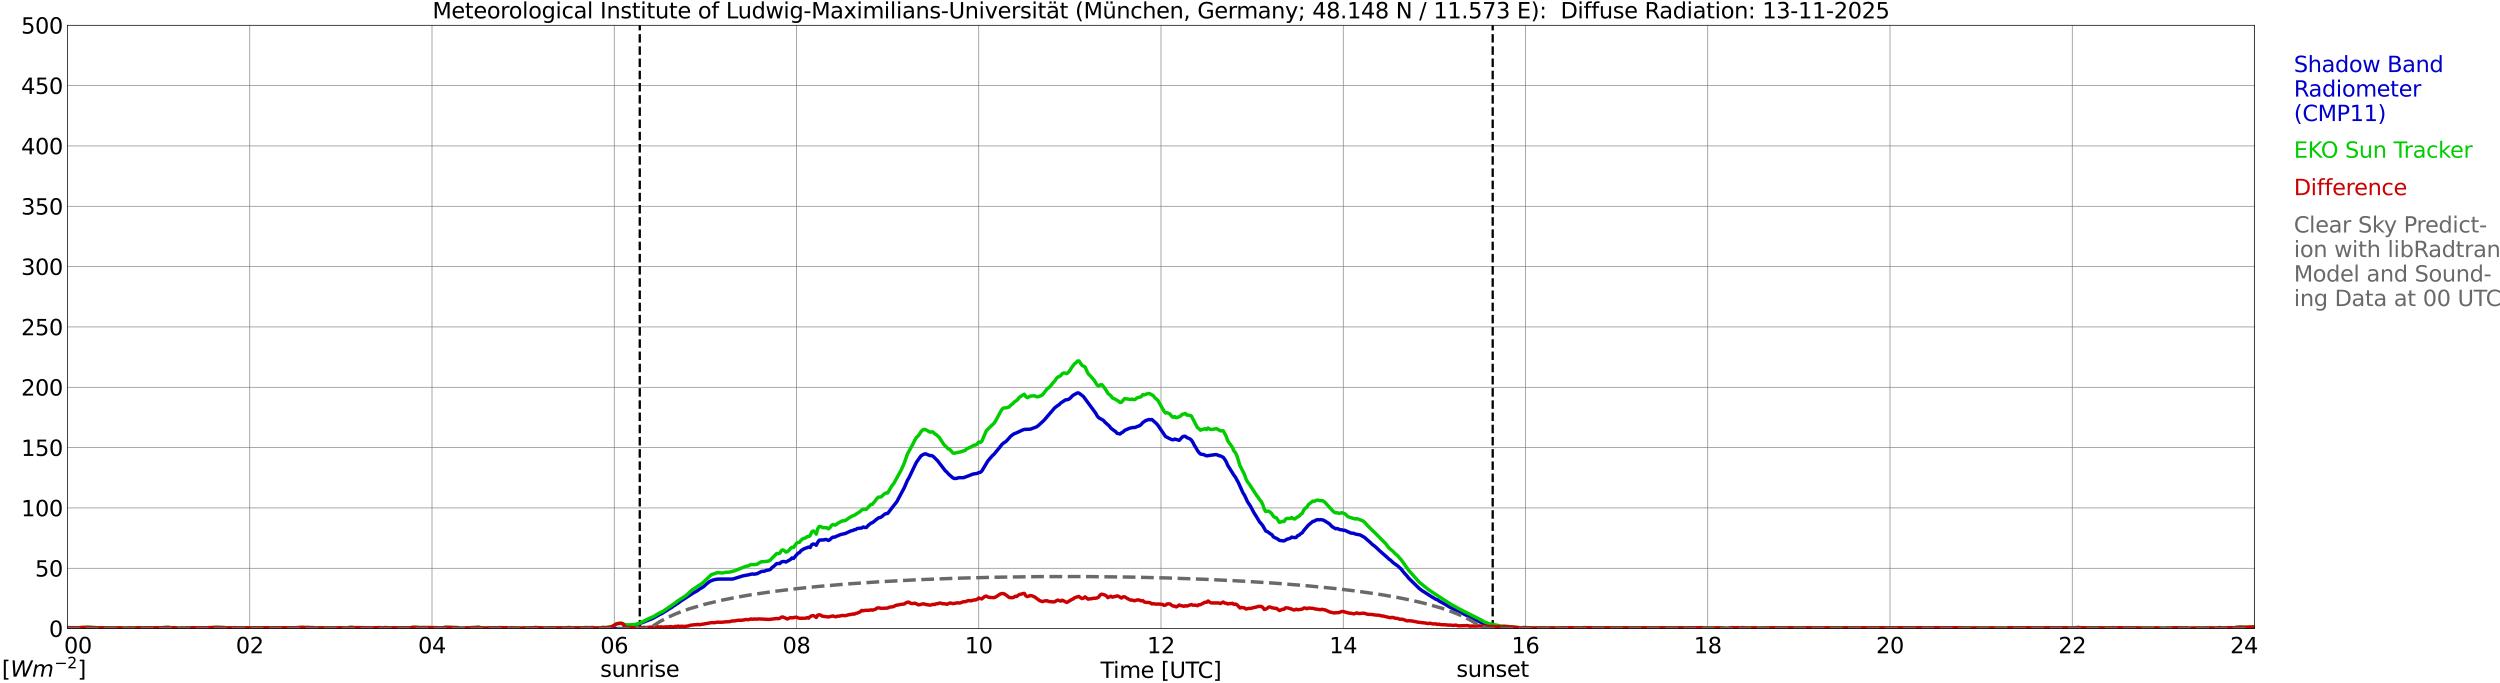 <?xml version="1.0" encoding="utf-8" standalone="no"?>
<!DOCTYPE svg PUBLIC "-//W3C//DTD SVG 1.1//EN"
  "http://www.w3.org/Graphics/SVG/1.1/DTD/svg11.dtd">
<svg xmlns:xlink="http://www.w3.org/1999/xlink" width="1085.4pt" height="296.64pt" viewBox="0 0 1085.4 296.64" xmlns="http://www.w3.org/2000/svg" version="1.1">
 <defs>
  <style type="text/css">*{stroke-linejoin: round; stroke-linecap: butt}</style>
 </defs>
 <g id="figure_1">
  <g id="patch_1">
   <path d="M 0 296.64 
L 1085.4 296.64 
L 1085.4 0 
L 0 0 
z
" style="fill: #ffffff"/>
  </g>
  <g id="axes_1">
   <g id="patch_2">
    <path d="M 29.306 272.909 
L 978.814 272.909 
L 978.814 10.976 
L 29.306 10.976 
z
" style="fill: #ffffff"/>
   </g>
   <g id="patch_3">
    <path d="M 978.814 272.909 
L 978.814 272.909 
L 978.814 10.976 
L 978.814 10.976 
z
" clip-path="url(#pa10e1c1480)" style="fill: #d3d3d3; opacity: 0.25; stroke: #d3d3d3; stroke-linejoin: miter"/>
   </g>
   <g id="matplotlib.axis_1">
    <g id="xtick_1">
     <g id="line2d_1">
      <path d="M 29.306 272.909 
L 29.306 10.976 
" clip-path="url(#pa10e1c1480)" style="fill: none; stroke: #808080; stroke-width: 0.3; stroke-linecap: square"/>
     </g>
     <g id="line2d_2"/>
     <g id="text_1">
      <!--    00 -->
      <g transform="translate(18.733 283.627) scale(0.095 -0.095)">
       <defs>
        <path id="DejaVuSans-20" transform="scale(0.016)"/>
        <path id="DejaVuSans-30" d="M 2034 4250 
Q 1547 4250 1301 3770 
Q 1056 3291 1056 2328 
Q 1056 1369 1301 889 
Q 1547 409 2034 409 
Q 2525 409 2770 889 
Q 3016 1369 3016 2328 
Q 3016 3291 2770 3770 
Q 2525 4250 2034 4250 
z
M 2034 4750 
Q 2819 4750 3233 4129 
Q 3647 3509 3647 2328 
Q 3647 1150 3233 529 
Q 2819 -91 2034 -91 
Q 1250 -91 836 529 
Q 422 1150 422 2328 
Q 422 3509 836 4129 
Q 1250 4750 2034 4750 
z
" transform="scale(0.016)"/>
       </defs>
       <use xlink:href="#DejaVuSans-20"/>
       <use xlink:href="#DejaVuSans-20" transform="translate(31.787 0)"/>
       <use xlink:href="#DejaVuSans-20" transform="translate(63.574 0)"/>
       <use xlink:href="#DejaVuSans-30" transform="translate(95.361 0)"/>
       <use xlink:href="#DejaVuSans-30" transform="translate(158.984 0)"/>
      </g>
     </g>
    </g>
    <g id="xtick_2">
     <g id="line2d_3">
      <path d="M 108.431 272.909 
L 108.431 10.976 
" clip-path="url(#pa10e1c1480)" style="fill: none; stroke: #808080; stroke-width: 0.3; stroke-linecap: square"/>
     </g>
     <g id="line2d_4"/>
     <g id="text_2">
      <!-- 02 -->
      <g transform="translate(102.387 283.627) scale(0.095 -0.095)">
       <defs>
        <path id="DejaVuSans-32" d="M 1228 531 
L 3431 531 
L 3431 0 
L 469 0 
L 469 531 
Q 828 903 1448 1529 
Q 2069 2156 2228 2338 
Q 2531 2678 2651 2914 
Q 2772 3150 2772 3378 
Q 2772 3750 2511 3984 
Q 2250 4219 1831 4219 
Q 1534 4219 1204 4116 
Q 875 4013 500 3803 
L 500 4441 
Q 881 4594 1212 4672 
Q 1544 4750 1819 4750 
Q 2544 4750 2975 4387 
Q 3406 4025 3406 3419 
Q 3406 3131 3298 2873 
Q 3191 2616 2906 2266 
Q 2828 2175 2409 1742 
Q 1991 1309 1228 531 
z
" transform="scale(0.016)"/>
       </defs>
       <use xlink:href="#DejaVuSans-30"/>
       <use xlink:href="#DejaVuSans-32" transform="translate(63.623 0)"/>
      </g>
     </g>
    </g>
    <g id="xtick_3">
     <g id="line2d_5">
      <path d="M 187.557 272.909 
L 187.557 10.976 
" clip-path="url(#pa10e1c1480)" style="fill: none; stroke: #808080; stroke-width: 0.3; stroke-linecap: square"/>
     </g>
     <g id="line2d_6"/>
     <g id="text_3">
      <!-- 04 -->
      <g transform="translate(181.513 283.627) scale(0.095 -0.095)">
       <defs>
        <path id="DejaVuSans-34" d="M 2419 4116 
L 825 1625 
L 2419 1625 
L 2419 4116 
z
M 2253 4666 
L 3047 4666 
L 3047 1625 
L 3713 1625 
L 3713 1100 
L 3047 1100 
L 3047 0 
L 2419 0 
L 2419 1100 
L 313 1100 
L 313 1709 
L 2253 4666 
z
" transform="scale(0.016)"/>
       </defs>
       <use xlink:href="#DejaVuSans-30"/>
       <use xlink:href="#DejaVuSans-34" transform="translate(63.623 0)"/>
      </g>
     </g>
    </g>
    <g id="xtick_4">
     <g id="line2d_7">
      <path d="M 266.683 272.909 
L 266.683 10.976 
" clip-path="url(#pa10e1c1480)" style="fill: none; stroke: #808080; stroke-width: 0.3; stroke-linecap: square"/>
     </g>
     <g id="line2d_8"/>
     <g id="text_4">
      <!-- 06 -->
      <g transform="translate(260.638 283.627) scale(0.095 -0.095)">
       <defs>
        <path id="DejaVuSans-36" d="M 2113 2584 
Q 1688 2584 1439 2293 
Q 1191 2003 1191 1497 
Q 1191 994 1439 701 
Q 1688 409 2113 409 
Q 2538 409 2786 701 
Q 3034 994 3034 1497 
Q 3034 2003 2786 2293 
Q 2538 2584 2113 2584 
z
M 3366 4563 
L 3366 3988 
Q 3128 4100 2886 4159 
Q 2644 4219 2406 4219 
Q 1781 4219 1451 3797 
Q 1122 3375 1075 2522 
Q 1259 2794 1537 2939 
Q 1816 3084 2150 3084 
Q 2853 3084 3261 2657 
Q 3669 2231 3669 1497 
Q 3669 778 3244 343 
Q 2819 -91 2113 -91 
Q 1303 -91 875 529 
Q 447 1150 447 2328 
Q 447 3434 972 4092 
Q 1497 4750 2381 4750 
Q 2619 4750 2861 4703 
Q 3103 4656 3366 4563 
z
" transform="scale(0.016)"/>
       </defs>
       <use xlink:href="#DejaVuSans-30"/>
       <use xlink:href="#DejaVuSans-36" transform="translate(63.623 0)"/>
      </g>
     </g>
    </g>
    <g id="xtick_5">
     <g id="line2d_9">
      <path d="M 345.808 272.909 
L 345.808 10.976 
" clip-path="url(#pa10e1c1480)" style="fill: none; stroke: #808080; stroke-width: 0.3; stroke-linecap: square"/>
     </g>
     <g id="line2d_10"/>
     <g id="text_5">
      <!-- 08 -->
      <g transform="translate(339.764 283.627) scale(0.095 -0.095)">
       <defs>
        <path id="DejaVuSans-38" d="M 2034 2216 
Q 1584 2216 1326 1975 
Q 1069 1734 1069 1313 
Q 1069 891 1326 650 
Q 1584 409 2034 409 
Q 2484 409 2743 651 
Q 3003 894 3003 1313 
Q 3003 1734 2745 1975 
Q 2488 2216 2034 2216 
z
M 1403 2484 
Q 997 2584 770 2862 
Q 544 3141 544 3541 
Q 544 4100 942 4425 
Q 1341 4750 2034 4750 
Q 2731 4750 3128 4425 
Q 3525 4100 3525 3541 
Q 3525 3141 3298 2862 
Q 3072 2584 2669 2484 
Q 3125 2378 3379 2068 
Q 3634 1759 3634 1313 
Q 3634 634 3220 271 
Q 2806 -91 2034 -91 
Q 1263 -91 848 271 
Q 434 634 434 1313 
Q 434 1759 690 2068 
Q 947 2378 1403 2484 
z
M 1172 3481 
Q 1172 3119 1398 2916 
Q 1625 2713 2034 2713 
Q 2441 2713 2670 2916 
Q 2900 3119 2900 3481 
Q 2900 3844 2670 4047 
Q 2441 4250 2034 4250 
Q 1625 4250 1398 4047 
Q 1172 3844 1172 3481 
z
" transform="scale(0.016)"/>
       </defs>
       <use xlink:href="#DejaVuSans-30"/>
       <use xlink:href="#DejaVuSans-38" transform="translate(63.623 0)"/>
      </g>
     </g>
    </g>
    <g id="xtick_6">
     <g id="line2d_11">
      <path d="M 424.934 272.909 
L 424.934 10.976 
" clip-path="url(#pa10e1c1480)" style="fill: none; stroke: #808080; stroke-width: 0.3; stroke-linecap: square"/>
     </g>
     <g id="line2d_12"/>
     <g id="text_6">
      <!-- 10 -->
      <g transform="translate(418.89 283.627) scale(0.095 -0.095)">
       <defs>
        <path id="DejaVuSans-31" d="M 794 531 
L 1825 531 
L 1825 4091 
L 703 3866 
L 703 4441 
L 1819 4666 
L 2450 4666 
L 2450 531 
L 3481 531 
L 3481 0 
L 794 0 
L 794 531 
z
" transform="scale(0.016)"/>
       </defs>
       <use xlink:href="#DejaVuSans-31"/>
       <use xlink:href="#DejaVuSans-30" transform="translate(63.623 0)"/>
      </g>
     </g>
    </g>
    <g id="xtick_7">
     <g id="line2d_13">
      <path d="M 504.06 272.909 
L 504.06 10.976 
" clip-path="url(#pa10e1c1480)" style="fill: none; stroke: #808080; stroke-width: 0.3; stroke-linecap: square"/>
     </g>
     <g id="line2d_14"/>
     <g id="text_7">
      <!-- 12 -->
      <g transform="translate(498.015 283.627) scale(0.095 -0.095)">
       <use xlink:href="#DejaVuSans-31"/>
       <use xlink:href="#DejaVuSans-32" transform="translate(63.623 0)"/>
      </g>
     </g>
    </g>
    <g id="xtick_8">
     <g id="line2d_15">
      <path d="M 583.185 272.909 
L 583.185 10.976 
" clip-path="url(#pa10e1c1480)" style="fill: none; stroke: #808080; stroke-width: 0.3; stroke-linecap: square"/>
     </g>
     <g id="line2d_16"/>
     <g id="text_8">
      <!-- 14 -->
      <g transform="translate(577.141 283.627) scale(0.095 -0.095)">
       <use xlink:href="#DejaVuSans-31"/>
       <use xlink:href="#DejaVuSans-34" transform="translate(63.623 0)"/>
      </g>
     </g>
    </g>
    <g id="xtick_9">
     <g id="line2d_17">
      <path d="M 662.311 272.909 
L 662.311 10.976 
" clip-path="url(#pa10e1c1480)" style="fill: none; stroke: #808080; stroke-width: 0.3; stroke-linecap: square"/>
     </g>
     <g id="line2d_18"/>
     <g id="text_9">
      <!-- 16 -->
      <g transform="translate(656.267 283.627) scale(0.095 -0.095)">
       <use xlink:href="#DejaVuSans-31"/>
       <use xlink:href="#DejaVuSans-36" transform="translate(63.623 0)"/>
      </g>
     </g>
    </g>
    <g id="xtick_10">
     <g id="line2d_19">
      <path d="M 741.437 272.909 
L 741.437 10.976 
" clip-path="url(#pa10e1c1480)" style="fill: none; stroke: #808080; stroke-width: 0.3; stroke-linecap: square"/>
     </g>
     <g id="line2d_20"/>
     <g id="text_10">
      <!-- 18 -->
      <g transform="translate(735.392 283.627) scale(0.095 -0.095)">
       <use xlink:href="#DejaVuSans-31"/>
       <use xlink:href="#DejaVuSans-38" transform="translate(63.623 0)"/>
      </g>
     </g>
    </g>
    <g id="xtick_11">
     <g id="line2d_21">
      <path d="M 820.562 272.909 
L 820.562 10.976 
" clip-path="url(#pa10e1c1480)" style="fill: none; stroke: #808080; stroke-width: 0.3; stroke-linecap: square"/>
     </g>
     <g id="line2d_22"/>
     <g id="text_11">
      <!-- 20 -->
      <g transform="translate(814.518 283.627) scale(0.095 -0.095)">
       <use xlink:href="#DejaVuSans-32"/>
       <use xlink:href="#DejaVuSans-30" transform="translate(63.623 0)"/>
      </g>
     </g>
    </g>
    <g id="xtick_12">
     <g id="line2d_23">
      <path d="M 899.688 272.909 
L 899.688 10.976 
" clip-path="url(#pa10e1c1480)" style="fill: none; stroke: #808080; stroke-width: 0.3; stroke-linecap: square"/>
     </g>
     <g id="line2d_24"/>
     <g id="text_12">
      <!-- 22 -->
      <g transform="translate(893.644 283.627) scale(0.095 -0.095)">
       <use xlink:href="#DejaVuSans-32"/>
       <use xlink:href="#DejaVuSans-32" transform="translate(63.623 0)"/>
      </g>
     </g>
    </g>
    <g id="xtick_13">
     <g id="line2d_25">
      <path d="M 978.814 272.909 
L 978.814 10.976 
" clip-path="url(#pa10e1c1480)" style="fill: none; stroke: #808080; stroke-width: 0.3; stroke-linecap: square"/>
     </g>
     <g id="line2d_26"/>
     <g id="text_13">
      <!-- 24    -->
      <g transform="translate(968.241 283.627) scale(0.095 -0.095)">
       <use xlink:href="#DejaVuSans-32"/>
       <use xlink:href="#DejaVuSans-34" transform="translate(63.623 0)"/>
       <use xlink:href="#DejaVuSans-20" transform="translate(127.246 0)"/>
       <use xlink:href="#DejaVuSans-20" transform="translate(159.033 0)"/>
       <use xlink:href="#DejaVuSans-20" transform="translate(190.82 0)"/>
      </g>
     </g>
    </g>
    <g id="text_14">
     <!-- Time [UTC] -->
     <g transform="translate(477.806 294.322) scale(0.095 -0.095)">
      <defs>
       <path id="DejaVuSans-54" d="M -19 4666 
L 3928 4666 
L 3928 4134 
L 2272 4134 
L 2272 0 
L 1638 0 
L 1638 4134 
L -19 4134 
L -19 4666 
z
" transform="scale(0.016)"/>
       <path id="DejaVuSans-69" d="M 603 3500 
L 1178 3500 
L 1178 0 
L 603 0 
L 603 3500 
z
M 603 4863 
L 1178 4863 
L 1178 4134 
L 603 4134 
L 603 4863 
z
" transform="scale(0.016)"/>
       <path id="DejaVuSans-6d" d="M 3328 2828 
Q 3544 3216 3844 3400 
Q 4144 3584 4550 3584 
Q 5097 3584 5394 3201 
Q 5691 2819 5691 2113 
L 5691 0 
L 5113 0 
L 5113 2094 
Q 5113 2597 4934 2840 
Q 4756 3084 4391 3084 
Q 3944 3084 3684 2787 
Q 3425 2491 3425 1978 
L 3425 0 
L 2847 0 
L 2847 2094 
Q 2847 2600 2669 2842 
Q 2491 3084 2119 3084 
Q 1678 3084 1418 2786 
Q 1159 2488 1159 1978 
L 1159 0 
L 581 0 
L 581 3500 
L 1159 3500 
L 1159 2956 
Q 1356 3278 1631 3431 
Q 1906 3584 2284 3584 
Q 2666 3584 2933 3390 
Q 3200 3197 3328 2828 
z
" transform="scale(0.016)"/>
       <path id="DejaVuSans-65" d="M 3597 1894 
L 3597 1613 
L 953 1613 
Q 991 1019 1311 708 
Q 1631 397 2203 397 
Q 2534 397 2845 478 
Q 3156 559 3463 722 
L 3463 178 
Q 3153 47 2828 -22 
Q 2503 -91 2169 -91 
Q 1331 -91 842 396 
Q 353 884 353 1716 
Q 353 2575 817 3079 
Q 1281 3584 2069 3584 
Q 2775 3584 3186 3129 
Q 3597 2675 3597 1894 
z
M 3022 2063 
Q 3016 2534 2758 2815 
Q 2500 3097 2075 3097 
Q 1594 3097 1305 2825 
Q 1016 2553 972 2059 
L 3022 2063 
z
" transform="scale(0.016)"/>
       <path id="DejaVuSans-5b" d="M 550 4863 
L 1875 4863 
L 1875 4416 
L 1125 4416 
L 1125 -397 
L 1875 -397 
L 1875 -844 
L 550 -844 
L 550 4863 
z
" transform="scale(0.016)"/>
       <path id="DejaVuSans-55" d="M 556 4666 
L 1191 4666 
L 1191 1831 
Q 1191 1081 1462 751 
Q 1734 422 2344 422 
Q 2950 422 3222 751 
Q 3494 1081 3494 1831 
L 3494 4666 
L 4128 4666 
L 4128 1753 
Q 4128 841 3676 375 
Q 3225 -91 2344 -91 
Q 1459 -91 1007 375 
Q 556 841 556 1753 
L 556 4666 
z
" transform="scale(0.016)"/>
       <path id="DejaVuSans-43" d="M 4122 4306 
L 4122 3641 
Q 3803 3938 3442 4084 
Q 3081 4231 2675 4231 
Q 1875 4231 1450 3742 
Q 1025 3253 1025 2328 
Q 1025 1406 1450 917 
Q 1875 428 2675 428 
Q 3081 428 3442 575 
Q 3803 722 4122 1019 
L 4122 359 
Q 3791 134 3420 21 
Q 3050 -91 2638 -91 
Q 1578 -91 968 557 
Q 359 1206 359 2328 
Q 359 3453 968 4101 
Q 1578 4750 2638 4750 
Q 3056 4750 3426 4639 
Q 3797 4528 4122 4306 
z
" transform="scale(0.016)"/>
       <path id="DejaVuSans-5d" d="M 1947 4863 
L 1947 -844 
L 622 -844 
L 622 -397 
L 1369 -397 
L 1369 4416 
L 622 4416 
L 622 4863 
L 1947 4863 
z
" transform="scale(0.016)"/>
      </defs>
      <use xlink:href="#DejaVuSans-54"/>
      <use xlink:href="#DejaVuSans-69" transform="translate(57.959 0)"/>
      <use xlink:href="#DejaVuSans-6d" transform="translate(85.742 0)"/>
      <use xlink:href="#DejaVuSans-65" transform="translate(183.154 0)"/>
      <use xlink:href="#DejaVuSans-20" transform="translate(244.678 0)"/>
      <use xlink:href="#DejaVuSans-5b" transform="translate(276.465 0)"/>
      <use xlink:href="#DejaVuSans-55" transform="translate(315.479 0)"/>
      <use xlink:href="#DejaVuSans-54" transform="translate(388.672 0)"/>
      <use xlink:href="#DejaVuSans-43" transform="translate(443.881 0)"/>
      <use xlink:href="#DejaVuSans-5d" transform="translate(513.705 0)"/>
     </g>
    </g>
   </g>
   <g id="matplotlib.axis_2">
    <g id="ytick_1">
     <g id="line2d_27">
      <path d="M 29.306 272.909 
L 978.814 272.909 
" clip-path="url(#pa10e1c1480)" style="fill: none; stroke: #808080; stroke-width: 0.3; stroke-linecap: square"/>
     </g>
     <g id="line2d_28"/>
     <g id="text_15">
      <!-- 0 -->
      <g transform="translate(21.261 276.518) scale(0.095 -0.095)">
       <use xlink:href="#DejaVuSans-30"/>
      </g>
     </g>
    </g>
    <g id="ytick_2">
     <g id="line2d_29">
      <path d="M 29.306 246.715 
L 978.814 246.715 
" clip-path="url(#pa10e1c1480)" style="fill: none; stroke: #808080; stroke-width: 0.3; stroke-linecap: square"/>
     </g>
     <g id="line2d_30"/>
     <g id="text_16">
      <!-- 50 -->
      <g transform="translate(15.217 250.325) scale(0.095 -0.095)">
       <defs>
        <path id="DejaVuSans-35" d="M 691 4666 
L 3169 4666 
L 3169 4134 
L 1269 4134 
L 1269 2991 
Q 1406 3038 1543 3061 
Q 1681 3084 1819 3084 
Q 2600 3084 3056 2656 
Q 3513 2228 3513 1497 
Q 3513 744 3044 326 
Q 2575 -91 1722 -91 
Q 1428 -91 1123 -41 
Q 819 9 494 109 
L 494 744 
Q 775 591 1075 516 
Q 1375 441 1709 441 
Q 2250 441 2565 725 
Q 2881 1009 2881 1497 
Q 2881 1984 2565 2268 
Q 2250 2553 1709 2553 
Q 1456 2553 1204 2497 
Q 953 2441 691 2322 
L 691 4666 
z
" transform="scale(0.016)"/>
       </defs>
       <use xlink:href="#DejaVuSans-35"/>
       <use xlink:href="#DejaVuSans-30" transform="translate(63.623 0)"/>
      </g>
     </g>
    </g>
    <g id="ytick_3">
     <g id="line2d_31">
      <path d="M 29.306 220.522 
L 978.814 220.522 
" clip-path="url(#pa10e1c1480)" style="fill: none; stroke: #808080; stroke-width: 0.3; stroke-linecap: square"/>
     </g>
     <g id="line2d_32"/>
     <g id="text_17">
      <!-- 100 -->
      <g transform="translate(9.173 224.131) scale(0.095 -0.095)">
       <use xlink:href="#DejaVuSans-31"/>
       <use xlink:href="#DejaVuSans-30" transform="translate(63.623 0)"/>
       <use xlink:href="#DejaVuSans-30" transform="translate(127.246 0)"/>
      </g>
     </g>
    </g>
    <g id="ytick_4">
     <g id="line2d_33">
      <path d="M 29.306 194.329 
L 978.814 194.329 
" clip-path="url(#pa10e1c1480)" style="fill: none; stroke: #808080; stroke-width: 0.3; stroke-linecap: square"/>
     </g>
     <g id="line2d_34"/>
     <g id="text_18">
      <!-- 150 -->
      <g transform="translate(9.173 197.938) scale(0.095 -0.095)">
       <use xlink:href="#DejaVuSans-31"/>
       <use xlink:href="#DejaVuSans-35" transform="translate(63.623 0)"/>
       <use xlink:href="#DejaVuSans-30" transform="translate(127.246 0)"/>
      </g>
     </g>
    </g>
    <g id="ytick_5">
     <g id="line2d_35">
      <path d="M 29.306 168.136 
L 978.814 168.136 
" clip-path="url(#pa10e1c1480)" style="fill: none; stroke: #808080; stroke-width: 0.3; stroke-linecap: square"/>
     </g>
     <g id="line2d_36"/>
     <g id="text_19">
      <!-- 200 -->
      <g transform="translate(9.173 171.745) scale(0.095 -0.095)">
       <use xlink:href="#DejaVuSans-32"/>
       <use xlink:href="#DejaVuSans-30" transform="translate(63.623 0)"/>
       <use xlink:href="#DejaVuSans-30" transform="translate(127.246 0)"/>
      </g>
     </g>
    </g>
    <g id="ytick_6">
     <g id="line2d_37">
      <path d="M 29.306 141.942 
L 978.814 141.942 
" clip-path="url(#pa10e1c1480)" style="fill: none; stroke: #808080; stroke-width: 0.3; stroke-linecap: square"/>
     </g>
     <g id="line2d_38"/>
     <g id="text_20">
      <!-- 250 -->
      <g transform="translate(9.173 145.551) scale(0.095 -0.095)">
       <use xlink:href="#DejaVuSans-32"/>
       <use xlink:href="#DejaVuSans-35" transform="translate(63.623 0)"/>
       <use xlink:href="#DejaVuSans-30" transform="translate(127.246 0)"/>
      </g>
     </g>
    </g>
    <g id="ytick_7">
     <g id="line2d_39">
      <path d="M 29.306 115.749 
L 978.814 115.749 
" clip-path="url(#pa10e1c1480)" style="fill: none; stroke: #808080; stroke-width: 0.3; stroke-linecap: square"/>
     </g>
     <g id="line2d_40"/>
     <g id="text_21">
      <!-- 300 -->
      <g transform="translate(9.173 119.358) scale(0.095 -0.095)">
       <defs>
        <path id="DejaVuSans-33" d="M 2597 2516 
Q 3050 2419 3304 2112 
Q 3559 1806 3559 1356 
Q 3559 666 3084 287 
Q 2609 -91 1734 -91 
Q 1441 -91 1130 -33 
Q 819 25 488 141 
L 488 750 
Q 750 597 1062 519 
Q 1375 441 1716 441 
Q 2309 441 2620 675 
Q 2931 909 2931 1356 
Q 2931 1769 2642 2001 
Q 2353 2234 1838 2234 
L 1294 2234 
L 1294 2753 
L 1863 2753 
Q 2328 2753 2575 2939 
Q 2822 3125 2822 3475 
Q 2822 3834 2567 4026 
Q 2313 4219 1838 4219 
Q 1578 4219 1281 4162 
Q 984 4106 628 3988 
L 628 4550 
Q 988 4650 1302 4700 
Q 1616 4750 1894 4750 
Q 2613 4750 3031 4423 
Q 3450 4097 3450 3541 
Q 3450 3153 3228 2886 
Q 3006 2619 2597 2516 
z
" transform="scale(0.016)"/>
       </defs>
       <use xlink:href="#DejaVuSans-33"/>
       <use xlink:href="#DejaVuSans-30" transform="translate(63.623 0)"/>
       <use xlink:href="#DejaVuSans-30" transform="translate(127.246 0)"/>
      </g>
     </g>
    </g>
    <g id="ytick_8">
     <g id="line2d_41">
      <path d="M 29.306 89.556 
L 978.814 89.556 
" clip-path="url(#pa10e1c1480)" style="fill: none; stroke: #808080; stroke-width: 0.3; stroke-linecap: square"/>
     </g>
     <g id="line2d_42"/>
     <g id="text_22">
      <!-- 350 -->
      <g transform="translate(9.173 93.165) scale(0.095 -0.095)">
       <use xlink:href="#DejaVuSans-33"/>
       <use xlink:href="#DejaVuSans-35" transform="translate(63.623 0)"/>
       <use xlink:href="#DejaVuSans-30" transform="translate(127.246 0)"/>
      </g>
     </g>
    </g>
    <g id="ytick_9">
     <g id="line2d_43">
      <path d="M 29.306 63.362 
L 978.814 63.362 
" clip-path="url(#pa10e1c1480)" style="fill: none; stroke: #808080; stroke-width: 0.3; stroke-linecap: square"/>
     </g>
     <g id="line2d_44"/>
     <g id="text_23">
      <!-- 400 -->
      <g transform="translate(9.173 66.972) scale(0.095 -0.095)">
       <use xlink:href="#DejaVuSans-34"/>
       <use xlink:href="#DejaVuSans-30" transform="translate(63.623 0)"/>
       <use xlink:href="#DejaVuSans-30" transform="translate(127.246 0)"/>
      </g>
     </g>
    </g>
    <g id="ytick_10">
     <g id="line2d_45">
      <path d="M 29.306 37.169 
L 978.814 37.169 
" clip-path="url(#pa10e1c1480)" style="fill: none; stroke: #808080; stroke-width: 0.3; stroke-linecap: square"/>
     </g>
     <g id="line2d_46"/>
     <g id="text_24">
      <!-- 450 -->
      <g transform="translate(9.173 40.778) scale(0.095 -0.095)">
       <use xlink:href="#DejaVuSans-34"/>
       <use xlink:href="#DejaVuSans-35" transform="translate(63.623 0)"/>
       <use xlink:href="#DejaVuSans-30" transform="translate(127.246 0)"/>
      </g>
     </g>
    </g>
    <g id="ytick_11">
     <g id="line2d_47">
      <path d="M 29.306 10.976 
L 978.814 10.976 
" clip-path="url(#pa10e1c1480)" style="fill: none; stroke: #808080; stroke-width: 0.3; stroke-linecap: square"/>
     </g>
     <g id="line2d_48"/>
     <g id="text_25">
      <!-- 500 -->
      <g transform="translate(9.173 14.585) scale(0.095 -0.095)">
       <use xlink:href="#DejaVuSans-35"/>
       <use xlink:href="#DejaVuSans-30" transform="translate(63.623 0)"/>
       <use xlink:href="#DejaVuSans-30" transform="translate(127.246 0)"/>
      </g>
     </g>
    </g>
   </g>
   <g id="line2d_49">
    <path d="M 277.76 272.909 
L 277.76 10.976 
" clip-path="url(#pa10e1c1480)" style="fill: none; stroke-dasharray: 3.7,1.6; stroke-dashoffset: 0; stroke: #000000"/>
   </g>
   <g id="line2d_50">
    <path d="M 648.068 272.909 
L 648.068 10.976 
" clip-path="url(#pa10e1c1480)" style="fill: none; stroke-dasharray: 3.7,1.6; stroke-dashoffset: 0; stroke: #000000"/>
   </g>
   <g id="line2d_51">
    <path d="M 29.306 272.909 
L 270.639 272.909 
L 271.298 271.803 
L 274.595 271.693 
L 275.255 271.363 
L 275.914 271.363 
L 279.87 269.928 
L 281.189 269.378 
L 283.167 268.603 
L 285.805 267.172 
L 286.464 266.732 
L 287.124 266.507 
L 290.42 264.412 
L 291.739 263.642 
L 292.399 263.092 
L 293.058 262.762 
L 293.717 262.206 
L 294.377 261.876 
L 295.696 260.886 
L 300.971 257.465 
L 302.949 256.365 
L 303.608 255.81 
L 304.927 255.04 
L 305.586 254.6 
L 306.905 253.384 
L 308.224 252.394 
L 309.543 251.839 
L 310.861 251.509 
L 312.18 251.399 
L 318.114 251.399 
L 322.73 249.969 
L 324.708 249.633 
L 326.027 249.303 
L 326.686 249.193 
L 327.346 249.303 
L 328.665 249.083 
L 330.643 248.093 
L 331.961 247.983 
L 332.621 247.648 
L 333.94 247.428 
L 334.599 247.098 
L 335.258 246.328 
L 335.918 245.888 
L 337.236 244.672 
L 338.555 244.672 
L 339.215 244.012 
L 339.874 243.792 
L 340.533 243.792 
L 341.193 244.012 
L 343.171 242.907 
L 343.83 242.247 
L 344.49 242.467 
L 346.468 240.151 
L 347.127 239.931 
L 347.787 239.046 
L 349.105 238.276 
L 351.083 237.506 
L 351.743 237.726 
L 352.402 236.511 
L 353.062 236.181 
L 353.721 236.291 
L 354.38 236.731 
L 355.04 235.41 
L 355.699 234.525 
L 357.018 234.415 
L 357.677 234.415 
L 358.337 234.195 
L 358.996 234.305 
L 359.655 234.635 
L 360.315 234.305 
L 360.974 233.645 
L 361.634 233.205 
L 362.293 233.205 
L 363.612 232.65 
L 364.93 232.1 
L 366.249 231.77 
L 366.909 231.66 
L 369.546 230.444 
L 370.206 230.334 
L 370.865 230.004 
L 371.524 229.894 
L 372.184 229.454 
L 374.162 229.234 
L 374.821 228.789 
L 375.481 229.014 
L 376.14 229.014 
L 376.799 228.239 
L 378.118 227.139 
L 378.777 226.919 
L 381.415 224.823 
L 382.074 224.713 
L 382.734 224.378 
L 384.053 223.278 
L 384.712 222.948 
L 385.371 222.948 
L 388.009 219.527 
L 389.328 217.871 
L 392.624 211.695 
L 393.943 208.609 
L 394.603 207.504 
L 397.24 201.993 
L 397.899 200.668 
L 399.218 198.792 
L 399.878 197.912 
L 401.196 197.137 
L 401.856 197.027 
L 403.175 197.582 
L 403.834 197.802 
L 404.493 197.802 
L 405.153 198.132 
L 407.131 200.118 
L 410.428 204.419 
L 411.087 204.969 
L 411.746 205.739 
L 413.725 207.504 
L 414.384 207.724 
L 415.043 207.724 
L 416.362 207.394 
L 418.34 207.394 
L 420.978 206.404 
L 422.297 205.854 
L 424.275 205.519 
L 424.934 205.189 
L 425.593 205.079 
L 426.253 204.529 
L 428.89 200.118 
L 430.869 197.802 
L 431.528 197.247 
L 434.165 194.051 
L 434.825 193.166 
L 435.484 192.506 
L 436.803 191.626 
L 438.122 190.19 
L 438.781 189.42 
L 440.1 188.425 
L 441.419 187.875 
L 444.056 186.659 
L 444.716 186.439 
L 447.353 186.329 
L 449.991 185.339 
L 450.65 184.899 
L 451.969 183.684 
L 453.287 182.469 
L 457.903 177.067 
L 459.222 176.072 
L 459.881 175.632 
L 460.541 174.972 
L 462.519 173.647 
L 463.838 173.427 
L 464.497 172.987 
L 465.816 171.661 
L 467.794 170.561 
L 468.453 170.671 
L 469.772 171.661 
L 470.431 172.211 
L 475.706 179.383 
L 476.366 180.593 
L 477.025 181.368 
L 479.003 182.469 
L 479.663 183.244 
L 481.641 185.009 
L 482.3 185.889 
L 483.619 186.879 
L 484.278 187.325 
L 484.938 188.095 
L 486.256 188.425 
L 486.916 187.875 
L 487.575 187.545 
L 488.235 186.879 
L 490.213 185.999 
L 491.532 185.669 
L 492.85 185.559 
L 494.169 185.009 
L 494.828 184.784 
L 495.488 184.234 
L 496.147 183.464 
L 497.466 182.579 
L 498.785 182.138 
L 499.444 182.249 
L 500.103 182.138 
L 502.082 183.904 
L 502.741 184.674 
L 506.038 189.53 
L 508.675 190.85 
L 509.335 190.96 
L 509.994 190.63 
L 511.313 190.96 
L 511.972 191.186 
L 513.291 189.75 
L 513.95 189.42 
L 514.61 189.42 
L 515.269 189.97 
L 516.588 190.52 
L 517.247 191.07 
L 517.907 192.066 
L 518.566 193.391 
L 519.226 194.381 
L 519.885 195.597 
L 520.544 196.477 
L 521.204 197.137 
L 522.522 197.357 
L 523.841 197.912 
L 527.797 197.357 
L 528.457 197.472 
L 529.116 197.802 
L 529.776 197.912 
L 531.094 198.572 
L 531.754 199.452 
L 532.413 200.558 
L 533.073 202.103 
L 535.71 206.294 
L 536.369 207.174 
L 537.688 209.6 
L 539.666 214.011 
L 540.326 215.006 
L 541.644 217.871 
L 542.963 219.857 
L 544.282 222.392 
L 545.601 224.488 
L 546.919 226.693 
L 547.579 227.359 
L 548.238 228.239 
L 549.557 230.554 
L 550.216 230.774 
L 551.535 231.77 
L 552.195 232.1 
L 552.854 233.095 
L 554.832 234.085 
L 555.491 234.635 
L 557.47 234.855 
L 558.788 234.085 
L 560.107 233.755 
L 560.766 233.205 
L 562.085 233.425 
L 562.745 233.315 
L 563.404 232.54 
L 564.063 232.32 
L 564.723 231.66 
L 565.382 231.33 
L 566.042 230.334 
L 568.02 228.019 
L 569.998 226.363 
L 570.657 226.253 
L 571.317 225.813 
L 571.976 225.593 
L 572.635 225.703 
L 573.295 225.593 
L 574.613 225.813 
L 577.251 227.469 
L 577.91 228.239 
L 578.57 228.789 
L 579.889 229.564 
L 580.548 229.454 
L 581.867 230.004 
L 582.526 230.004 
L 583.185 230.224 
L 583.845 230.224 
L 586.482 231.44 
L 587.801 231.55 
L 588.46 231.88 
L 590.439 232.21 
L 592.417 233.315 
L 595.054 235.63 
L 595.714 236.291 
L 597.032 237.286 
L 599.011 239.156 
L 602.307 242.027 
L 602.967 242.687 
L 603.626 243.127 
L 604.945 244.342 
L 606.923 245.778 
L 608.242 246.988 
L 609.561 248.643 
L 610.879 250.079 
L 611.539 250.959 
L 616.154 255.48 
L 617.473 256.475 
L 621.429 259.011 
L 622.748 259.781 
L 623.408 260.221 
L 624.067 260.336 
L 624.726 260.886 
L 627.364 262.316 
L 629.342 263.532 
L 640.552 269.048 
L 641.211 269.268 
L 642.53 270.038 
L 643.189 270.258 
L 644.508 271.033 
L 645.827 271.583 
L 654.399 272.909 
L 978.154 272.909 
L 978.154 272.909 
" clip-path="url(#pa10e1c1480)" style="fill: none; stroke: #0000cc; stroke-width: 1.5; stroke-linecap: square"/>
   </g>
   <g id="line2d_52">
    <path d="M 28.646 272.464 
L 31.284 272.558 
L 31.943 272.51 
L 33.262 272.574 
L 36.559 272.404 
L 37.218 272.441 
L 37.878 272.357 
L 43.812 272.603 
L 53.043 272.611 
L 53.703 272.723 
L 56.34 272.599 
L 58.319 272.646 
L 60.297 272.571 
L 61.615 272.606 
L 63.594 272.557 
L 68.869 272.595 
L 72.825 272.394 
L 74.144 272.511 
L 76.122 272.59 
L 77.441 272.762 
L 79.419 272.623 
L 80.078 272.711 
L 81.397 272.588 
L 82.716 272.688 
L 83.375 272.523 
L 87.331 272.533 
L 89.309 272.561 
L 92.606 272.447 
L 93.925 272.39 
L 97.222 272.469 
L 99.2 272.657 
L 99.86 272.56 
L 100.519 272.692 
L 101.838 272.505 
L 103.156 272.593 
L 128.213 272.545 
L 130.85 272.399 
L 132.829 272.458 
L 134.147 272.451 
L 134.807 272.521 
L 135.466 272.474 
L 138.104 272.635 
L 139.422 272.602 
L 146.016 272.623 
L 147.335 272.578 
L 148.654 272.555 
L 150.632 272.661 
L 151.291 272.485 
L 152.61 272.395 
L 153.929 272.501 
L 156.566 272.504 
L 160.523 272.553 
L 162.501 272.554 
L 164.479 272.496 
L 166.457 272.551 
L 167.116 272.469 
L 169.754 272.591 
L 178.326 272.549 
L 178.985 272.394 
L 180.304 272.371 
L 181.623 272.442 
L 182.282 272.497 
L 183.601 272.465 
L 188.876 272.502 
L 190.195 272.536 
L 191.513 272.656 
L 193.492 272.368 
L 198.767 272.496 
L 200.085 272.766 
L 201.404 272.709 
L 202.723 272.594 
L 204.042 272.62 
L 204.701 272.492 
L 206.679 272.447 
L 207.339 272.342 
L 210.635 272.727 
L 213.273 272.545 
L 214.592 272.554 
L 217.889 272.492 
L 219.207 272.607 
L 219.867 272.507 
L 221.186 272.717 
L 221.845 272.521 
L 226.461 272.739 
L 227.12 272.655 
L 229.098 272.66 
L 230.417 272.53 
L 231.736 272.54 
L 232.395 272.451 
L 235.692 272.641 
L 237.011 272.639 
L 238.329 272.627 
L 238.989 272.516 
L 242.945 272.622 
L 244.264 272.635 
L 246.901 272.48 
L 247.561 272.486 
L 248.22 272.666 
L 248.88 272.547 
L 251.517 272.629 
L 252.836 272.585 
L 254.155 272.474 
L 255.473 272.524 
L 257.451 272.471 
L 258.111 272.689 
L 260.089 272.603 
L 260.748 272.616 
L 261.408 272.45 
L 263.386 272.467 
L 265.364 272.199 
L 266.023 271.888 
L 267.342 271.023 
L 268.002 270.77 
L 269.32 270.61 
L 269.98 270.662 
L 271.298 271.236 
L 272.617 271.304 
L 275.255 271.177 
L 277.233 270.829 
L 281.849 268.478 
L 283.827 267.643 
L 285.805 266.429 
L 287.124 265.758 
L 287.783 265.456 
L 293.058 261.821 
L 294.377 260.791 
L 297.674 258.681 
L 298.992 257.514 
L 300.311 256.254 
L 304.927 253.209 
L 308.883 249.459 
L 310.202 249.063 
L 311.521 248.598 
L 313.499 248.763 
L 314.158 248.692 
L 314.818 248.472 
L 316.136 248.432 
L 316.796 248.379 
L 318.114 248.032 
L 318.774 247.878 
L 324.049 245.794 
L 324.708 245.772 
L 326.027 245.086 
L 327.346 245.149 
L 328.665 244.98 
L 329.983 244.15 
L 330.643 243.873 
L 331.961 243.86 
L 332.621 243.696 
L 333.28 243.68 
L 333.94 243.454 
L 334.599 243.037 
L 335.258 242.271 
L 335.918 241.679 
L 337.236 240.291 
L 337.896 240.391 
L 338.555 240.183 
L 339.215 239.066 
L 339.874 238.732 
L 340.533 239.065 
L 341.193 239.71 
L 341.852 239.513 
L 342.512 238.972 
L 343.171 238.142 
L 343.83 237.582 
L 344.49 237.746 
L 345.808 235.865 
L 346.468 235.525 
L 347.127 235.442 
L 347.787 234.532 
L 348.446 234.01 
L 349.105 233.713 
L 349.765 233.558 
L 350.424 232.96 
L 351.083 232.975 
L 351.743 232.521 
L 352.402 230.985 
L 353.062 230.516 
L 353.721 230.951 
L 354.38 231.907 
L 355.04 229.54 
L 355.699 228.547 
L 356.359 228.6 
L 357.018 229.037 
L 357.677 229.126 
L 358.996 229.112 
L 359.655 229.591 
L 360.315 229.091 
L 360.974 228.154 
L 361.634 227.703 
L 362.293 227.965 
L 362.952 227.858 
L 363.612 227.238 
L 364.93 226.553 
L 365.59 226.175 
L 366.909 226.051 
L 368.887 224.675 
L 370.206 223.961 
L 370.865 223.756 
L 373.502 222.044 
L 374.162 221.342 
L 374.821 221.07 
L 376.14 221.095 
L 378.118 219.001 
L 378.777 218.931 
L 380.096 217.29 
L 380.756 216.364 
L 381.415 215.807 
L 382.074 215.834 
L 382.734 215.594 
L 384.053 214.302 
L 384.712 214.022 
L 385.371 214.035 
L 386.69 211.811 
L 387.349 210.72 
L 388.009 209.966 
L 391.306 203.977 
L 392.624 200.997 
L 393.943 197.174 
L 396.581 192.34 
L 397.24 190.966 
L 397.899 189.911 
L 398.559 189.332 
L 399.218 188.454 
L 399.878 187.368 
L 400.537 186.752 
L 401.196 186.407 
L 401.856 186.54 
L 403.834 187.641 
L 404.493 187.463 
L 405.153 187.588 
L 405.812 188.347 
L 406.471 188.68 
L 407.79 189.914 
L 409.768 192.978 
L 411.746 194.898 
L 412.406 195.176 
L 413.725 196.676 
L 414.384 196.769 
L 416.362 196.305 
L 417.022 196.206 
L 419 195.524 
L 419.659 194.954 
L 420.978 194.253 
L 421.637 194.062 
L 422.297 193.565 
L 422.956 193.293 
L 423.615 193.189 
L 424.275 192.777 
L 424.934 191.891 
L 425.593 192.071 
L 426.253 191.633 
L 428.231 186.997 
L 430.209 185.045 
L 431.528 183.804 
L 432.187 182.832 
L 434.825 177.983 
L 435.484 177.287 
L 436.144 177.062 
L 436.803 177.066 
L 438.122 176.682 
L 438.781 175.923 
L 439.44 175.479 
L 440.759 174.181 
L 441.419 173.921 
L 442.737 172.342 
L 444.716 171.156 
L 445.375 172.21 
L 446.034 172.67 
L 447.353 171.971 
L 448.672 171.841 
L 449.331 171.901 
L 449.991 172.219 
L 450.65 172.275 
L 451.309 172.073 
L 452.628 171.423 
L 454.606 168.808 
L 455.266 168.392 
L 455.925 167.804 
L 457.244 166.13 
L 457.903 165.444 
L 458.563 164.45 
L 459.222 163.706 
L 459.881 163.487 
L 460.541 163.052 
L 461.2 162.201 
L 461.859 161.929 
L 462.519 161.995 
L 463.178 162.199 
L 463.838 161.624 
L 464.497 160.855 
L 465.156 159.739 
L 466.475 157.977 
L 467.134 157.507 
L 467.794 156.754 
L 468.453 156.72 
L 469.772 158.628 
L 471.091 159.325 
L 472.409 162.211 
L 473.728 163.573 
L 475.047 165.073 
L 476.366 167.249 
L 477.025 167.632 
L 477.685 167.053 
L 478.344 166.969 
L 479.003 167.716 
L 480.322 169.551 
L 480.981 170.796 
L 482.3 171.825 
L 482.96 172.8 
L 483.619 173.032 
L 485.597 174.153 
L 486.256 174.76 
L 486.916 174.62 
L 488.235 173.058 
L 490.872 173.433 
L 491.532 173.255 
L 492.191 173.532 
L 492.85 173.428 
L 493.51 172.817 
L 494.169 172.541 
L 494.828 172.452 
L 495.488 172.233 
L 496.147 171.316 
L 496.807 171.463 
L 498.125 170.95 
L 498.785 170.808 
L 499.444 171.062 
L 500.763 171.831 
L 501.422 172.703 
L 502.741 173.883 
L 505.379 178.569 
L 506.038 179.309 
L 506.697 179.185 
L 507.357 179.437 
L 508.016 179.834 
L 508.675 180.716 
L 509.335 181.188 
L 509.994 180.87 
L 510.654 181.342 
L 511.313 181.209 
L 512.632 180.577 
L 513.291 179.849 
L 513.95 179.752 
L 514.61 179.498 
L 515.269 180.197 
L 516.588 180.316 
L 517.247 180.624 
L 519.885 185.667 
L 520.544 186.098 
L 521.204 186.748 
L 522.522 186.306 
L 523.182 186.14 
L 523.841 186.491 
L 524.501 185.808 
L 525.16 186.313 
L 525.819 186.444 
L 526.479 186.435 
L 527.797 186.144 
L 528.457 186.216 
L 529.776 187.029 
L 531.094 187.036 
L 532.413 189.54 
L 533.073 191.439 
L 535.051 194.195 
L 535.71 195.805 
L 536.369 196.505 
L 537.029 197.91 
L 538.348 202.177 
L 540.326 206.035 
L 540.985 208.06 
L 541.644 209.232 
L 542.304 210.073 
L 545.601 215.101 
L 546.26 215.957 
L 546.919 217.007 
L 547.579 217.712 
L 548.238 219.042 
L 548.898 221.05 
L 549.557 222.085 
L 550.216 221.925 
L 550.876 221.953 
L 551.535 222.418 
L 552.195 223.08 
L 552.854 224.135 
L 553.513 224.66 
L 554.173 224.833 
L 555.491 226.811 
L 556.81 226.356 
L 557.47 226.458 
L 558.129 225.39 
L 558.788 225.071 
L 560.107 225.11 
L 560.766 224.688 
L 561.426 225.174 
L 562.085 225.334 
L 563.404 224.38 
L 564.063 224.086 
L 564.723 223.305 
L 565.382 222.89 
L 566.042 221.42 
L 566.701 220.618 
L 567.36 220.283 
L 568.02 219.117 
L 569.998 217.56 
L 570.657 217.658 
L 571.317 217.291 
L 571.976 217.114 
L 573.295 217.399 
L 573.954 217.305 
L 574.613 217.61 
L 575.273 218.112 
L 578.57 221.764 
L 579.229 222.361 
L 579.889 222.652 
L 580.548 222.59 
L 581.207 222.866 
L 581.867 222.789 
L 582.526 222.586 
L 583.845 223.017 
L 584.504 223.573 
L 585.164 224.286 
L 586.482 224.766 
L 588.46 225.326 
L 589.12 225.172 
L 590.439 225.661 
L 591.757 226.183 
L 592.417 226.681 
L 593.736 228.195 
L 595.714 230.168 
L 597.032 231.397 
L 601.648 236.067 
L 602.967 237.862 
L 604.945 239.525 
L 605.604 240.266 
L 606.923 241.374 
L 607.582 242.245 
L 608.242 242.892 
L 611.539 247.516 
L 616.154 252.743 
L 620.111 255.943 
L 621.429 256.817 
L 622.748 257.704 
L 626.045 259.846 
L 630.001 262.393 
L 631.98 263.444 
L 633.958 264.595 
L 635.276 265.242 
L 643.189 269.244 
L 644.508 270.026 
L 646.486 270.796 
L 651.761 271.797 
L 653.08 271.81 
L 654.399 272.012 
L 660.333 272.584 
L 661.652 272.463 
L 663.63 272.53 
L 664.289 272.517 
L 664.949 272.679 
L 669.564 272.581 
L 673.521 272.666 
L 674.18 272.606 
L 675.499 272.677 
L 677.477 272.636 
L 678.136 272.542 
L 680.774 272.615 
L 682.092 272.566 
L 684.071 272.547 
L 686.708 272.638 
L 687.368 272.517 
L 688.686 272.518 
L 691.983 272.589 
L 732.205 272.584 
L 734.843 272.525 
L 738.14 272.527 
L 738.799 272.491 
L 740.118 272.654 
L 741.437 272.66 
L 744.734 272.609 
L 747.371 272.624 
L 750.009 272.836 
L 751.327 272.535 
L 751.987 272.492 
L 753.306 272.6 
L 754.624 272.515 
L 755.284 272.566 
L 756.602 272.488 
L 757.921 272.625 
L 762.537 272.619 
L 763.196 272.703 
L 765.834 272.637 
L 767.812 272.621 
L 769.131 272.58 
L 782.318 272.616 
L 784.296 272.538 
L 785.615 272.588 
L 788.253 272.593 
L 833.75 272.561 
L 835.069 272.54 
L 835.728 272.622 
L 837.706 272.572 
L 841.003 272.533 
L 841.663 272.599 
L 842.981 272.539 
L 847.597 272.529 
L 849.575 272.531 
L 850.894 272.527 
L 852.213 272.619 
L 853.531 272.611 
L 856.828 272.65 
L 858.806 272.619 
L 860.785 272.659 
L 862.763 272.647 
L 870.016 272.682 
L 870.675 272.741 
L 871.994 272.567 
L 879.907 272.567 
L 881.885 272.592 
L 892.435 272.573 
L 893.754 272.555 
L 898.369 272.61 
L 899.688 272.653 
L 902.326 272.443 
L 903.644 272.574 
L 910.238 272.622 
L 910.898 272.543 
L 912.216 272.649 
L 913.535 272.62 
L 916.832 272.588 
L 917.491 272.515 
L 918.151 272.576 
L 920.129 272.525 
L 924.085 272.586 
L 925.404 272.541 
L 926.723 272.621 
L 935.295 272.701 
L 935.954 272.597 
L 939.251 272.788 
L 940.57 272.664 
L 942.548 272.631 
L 944.526 272.573 
L 947.823 272.579 
L 948.482 272.664 
L 949.142 272.557 
L 950.46 272.748 
L 955.076 272.628 
L 955.735 272.712 
L 957.714 272.576 
L 959.032 272.694 
L 959.692 272.576 
L 960.351 272.688 
L 961.67 272.661 
L 962.329 272.689 
L 963.648 272.464 
L 964.967 272.64 
L 966.945 272.518 
L 968.264 272.585 
L 968.923 272.485 
L 969.582 272.609 
L 970.901 272.415 
L 972.22 272.288 
L 974.857 272.347 
L 978.154 272.205 
L 978.154 272.205 
" clip-path="url(#pa10e1c1480)" style="fill: none; stroke: #00cc00; stroke-width: 1.5; stroke-linecap: square"/>
   </g>
   <g id="line2d_53">
    <path d="M 29.306 272.509 
L 33.921 272.532 
L 36.559 272.404 
L 37.218 272.441 
L 37.878 272.357 
L 43.812 272.603 
L 53.043 272.611 
L 53.703 272.723 
L 56.34 272.599 
L 58.319 272.646 
L 60.297 272.571 
L 61.615 272.606 
L 63.594 272.557 
L 68.869 272.595 
L 72.825 272.394 
L 74.144 272.511 
L 76.122 272.59 
L 77.441 272.762 
L 79.419 272.623 
L 80.078 272.711 
L 81.397 272.588 
L 82.716 272.688 
L 83.375 272.523 
L 87.331 272.533 
L 89.309 272.561 
L 92.606 272.447 
L 93.925 272.39 
L 97.222 272.469 
L 99.2 272.657 
L 99.86 272.56 
L 100.519 272.692 
L 101.838 272.505 
L 103.156 272.593 
L 128.213 272.545 
L 130.85 272.399 
L 132.829 272.458 
L 134.147 272.451 
L 134.807 272.521 
L 135.466 272.474 
L 138.104 272.635 
L 139.422 272.602 
L 146.016 272.623 
L 147.335 272.578 
L 148.654 272.555 
L 150.632 272.661 
L 151.291 272.485 
L 152.61 272.395 
L 153.929 272.501 
L 156.566 272.504 
L 160.523 272.553 
L 162.501 272.554 
L 164.479 272.496 
L 166.457 272.551 
L 167.116 272.469 
L 169.754 272.591 
L 178.326 272.549 
L 178.985 272.394 
L 180.304 272.371 
L 181.623 272.442 
L 182.282 272.497 
L 183.601 272.465 
L 188.876 272.502 
L 190.195 272.536 
L 191.513 272.656 
L 193.492 272.368 
L 198.767 272.496 
L 200.085 272.766 
L 201.404 272.709 
L 202.723 272.594 
L 204.042 272.62 
L 204.701 272.492 
L 206.679 272.447 
L 207.339 272.342 
L 210.635 272.727 
L 213.273 272.545 
L 214.592 272.554 
L 217.889 272.492 
L 219.207 272.607 
L 219.867 272.507 
L 221.186 272.717 
L 221.845 272.521 
L 226.461 272.739 
L 227.12 272.655 
L 229.098 272.66 
L 230.417 272.53 
L 231.736 272.54 
L 232.395 272.451 
L 235.692 272.641 
L 237.011 272.639 
L 238.329 272.627 
L 238.989 272.516 
L 242.945 272.622 
L 244.264 272.635 
L 246.901 272.48 
L 247.561 272.486 
L 248.22 272.666 
L 248.88 272.547 
L 251.517 272.629 
L 252.836 272.585 
L 254.155 272.474 
L 255.473 272.524 
L 257.451 272.471 
L 258.111 272.689 
L 260.089 272.603 
L 260.748 272.616 
L 261.408 272.45 
L 263.386 272.467 
L 265.364 272.199 
L 266.023 271.888 
L 267.342 271.023 
L 268.002 270.77 
L 269.32 270.61 
L 269.98 270.662 
L 270.639 270.991 
L 271.298 272.342 
L 272.617 272.409 
L 273.936 272.471 
L 274.595 272.492 
L 275.255 272.722 
L 275.914 272.584 
L 276.573 272.725 
L 277.892 272.584 
L 278.552 272.403 
L 280.53 272.443 
L 283.167 272.244 
L 283.827 272.279 
L 285.145 272.111 
L 286.464 272.238 
L 287.124 272.159 
L 287.783 272.298 
L 289.102 272.165 
L 290.42 272.171 
L 291.08 272.027 
L 292.399 272.245 
L 293.058 271.968 
L 293.717 271.972 
L 294.377 271.823 
L 295.036 271.956 
L 296.355 271.895 
L 297.014 271.999 
L 298.992 271.742 
L 299.652 271.476 
L 301.63 271.223 
L 302.289 271.235 
L 302.949 271.078 
L 303.608 271.231 
L 306.246 270.803 
L 308.224 270.443 
L 308.883 270.304 
L 310.202 270.353 
L 311.521 270.108 
L 312.839 270.165 
L 314.158 270.092 
L 314.818 269.982 
L 316.136 269.942 
L 316.796 269.889 
L 318.114 269.542 
L 318.774 269.608 
L 320.093 269.336 
L 320.752 269.281 
L 322.071 269.306 
L 323.39 269.052 
L 324.049 268.959 
L 324.708 269.047 
L 325.368 268.957 
L 326.027 268.692 
L 326.686 268.858 
L 327.346 268.755 
L 328.665 268.806 
L 329.324 268.696 
L 333.94 268.935 
L 337.236 268.527 
L 337.896 268.627 
L 338.555 268.419 
L 339.215 267.963 
L 339.874 267.849 
L 341.852 268.74 
L 343.171 268.144 
L 343.83 268.243 
L 344.49 268.188 
L 345.149 267.992 
L 345.808 267.962 
L 346.468 268.282 
L 347.127 268.419 
L 349.765 268.411 
L 350.424 268.143 
L 351.083 268.378 
L 351.743 267.704 
L 352.402 267.383 
L 353.062 267.244 
L 353.721 267.57 
L 354.38 268.086 
L 355.04 267.038 
L 355.699 266.931 
L 356.359 267.094 
L 357.018 267.53 
L 359.655 267.864 
L 361.634 267.407 
L 362.293 267.669 
L 362.952 267.787 
L 363.612 267.497 
L 364.271 267.528 
L 365.59 267.204 
L 366.909 267.3 
L 368.887 266.809 
L 369.546 266.772 
L 370.206 266.535 
L 370.865 266.66 
L 371.524 266.321 
L 372.184 266.188 
L 373.502 265.608 
L 374.162 265.016 
L 374.821 265.19 
L 375.481 265.005 
L 377.459 264.941 
L 378.118 264.771 
L 378.777 264.921 
L 380.096 264.495 
L 380.756 264.009 
L 381.415 263.893 
L 382.734 264.125 
L 385.371 263.996 
L 386.031 263.658 
L 388.009 263.348 
L 388.668 262.924 
L 389.328 262.719 
L 389.987 262.659 
L 390.646 262.472 
L 391.965 262.305 
L 392.624 262.211 
L 393.284 261.763 
L 393.943 261.473 
L 394.603 261.414 
L 395.262 261.889 
L 395.921 262.061 
L 397.24 261.882 
L 397.899 262.152 
L 398.559 262.563 
L 399.218 262.57 
L 400.537 262.189 
L 401.196 262.179 
L 401.856 262.422 
L 403.834 262.748 
L 405.153 262.365 
L 405.812 262.463 
L 406.471 262.137 
L 407.131 262.114 
L 407.79 261.825 
L 408.45 261.856 
L 409.109 262.107 
L 410.428 262.155 
L 411.087 262.369 
L 412.406 261.791 
L 413.065 261.876 
L 413.725 262.081 
L 415.703 261.703 
L 416.362 261.82 
L 417.022 261.721 
L 418.34 261.223 
L 419 261.258 
L 420.318 260.787 
L 420.978 260.758 
L 421.637 260.897 
L 422.297 260.62 
L 422.956 260.463 
L 423.615 260.47 
L 424.275 260.167 
L 424.934 259.611 
L 425.593 259.901 
L 426.253 260.013 
L 427.572 258.951 
L 428.231 258.798 
L 428.89 259.181 
L 429.55 259.361 
L 431.528 259.466 
L 432.187 259.264 
L 433.506 258.403 
L 434.165 257.958 
L 434.825 257.726 
L 435.484 257.69 
L 436.144 257.905 
L 437.462 258.826 
L 438.122 259.4 
L 439.44 259.523 
L 440.1 259.322 
L 440.759 258.885 
L 441.419 258.955 
L 442.078 258.417 
L 442.737 258.036 
L 443.397 257.964 
L 444.056 257.708 
L 444.716 257.626 
L 445.375 258.679 
L 446.034 259.029 
L 447.353 258.55 
L 448.012 258.674 
L 449.331 259.25 
L 451.309 260.747 
L 452.628 261.198 
L 453.287 260.944 
L 454.606 260.789 
L 455.266 261.148 
L 457.244 261.312 
L 457.903 261.286 
L 458.563 260.842 
L 459.222 260.543 
L 460.541 260.989 
L 461.2 260.577 
L 462.519 261.257 
L 463.178 261.571 
L 464.497 260.777 
L 465.156 260.321 
L 465.816 260.105 
L 466.475 259.555 
L 467.794 259.102 
L 468.453 258.958 
L 469.113 259.499 
L 469.772 259.876 
L 470.431 259.667 
L 471.091 259.137 
L 472.409 260.148 
L 473.069 259.984 
L 473.728 259.964 
L 475.047 259.704 
L 475.706 259.736 
L 476.366 259.564 
L 477.025 259.173 
L 477.685 258.263 
L 478.344 257.96 
L 479.663 258.315 
L 480.322 258.666 
L 480.981 259.471 
L 482.3 258.845 
L 482.96 259.27 
L 483.619 259.062 
L 484.278 258.98 
L 484.938 258.699 
L 485.597 258.857 
L 486.916 259.654 
L 487.575 259.143 
L 488.235 259.088 
L 489.553 259.911 
L 490.872 260.563 
L 491.532 260.494 
L 492.191 260.771 
L 492.85 260.778 
L 493.51 260.497 
L 494.169 260.44 
L 494.828 260.577 
L 495.488 260.907 
L 496.147 260.761 
L 496.807 261.348 
L 497.466 261.523 
L 498.785 261.578 
L 499.444 261.722 
L 500.103 262.226 
L 500.763 262.051 
L 501.422 262.258 
L 503.4 262.253 
L 504.719 262.417 
L 505.379 262.833 
L 506.038 262.688 
L 506.697 262.233 
L 507.357 262.155 
L 508.016 262.222 
L 508.675 262.775 
L 509.335 263.137 
L 509.994 263.148 
L 510.654 263.511 
L 511.313 263.158 
L 511.972 262.648 
L 512.632 262.966 
L 513.291 263.008 
L 513.95 263.241 
L 514.61 262.987 
L 515.269 263.135 
L 517.247 262.462 
L 517.907 262.744 
L 519.226 262.76 
L 519.885 262.979 
L 520.544 262.53 
L 521.204 262.52 
L 523.182 261.467 
L 523.841 261.488 
L 524.501 260.915 
L 525.16 261.419 
L 525.819 261.771 
L 529.116 261.767 
L 529.776 262.026 
L 531.094 261.373 
L 531.754 261.855 
L 532.413 261.892 
L 533.073 262.245 
L 533.732 262.038 
L 534.391 262.071 
L 535.051 261.915 
L 535.71 262.42 
L 536.369 262.239 
L 537.029 262.54 
L 538.348 263.941 
L 539.007 263.717 
L 540.326 263.938 
L 540.985 264.418 
L 542.304 264.115 
L 542.963 264.151 
L 544.282 263.815 
L 545.601 263.522 
L 546.26 263.273 
L 547.579 263.262 
L 548.238 263.712 
L 548.898 264.615 
L 549.557 264.44 
L 550.216 264.059 
L 550.876 263.532 
L 551.535 263.557 
L 552.195 263.889 
L 552.854 263.949 
L 553.513 264.144 
L 554.173 264.097 
L 555.491 265.085 
L 556.81 264.519 
L 557.47 264.512 
L 558.129 263.884 
L 559.448 263.997 
L 560.107 264.263 
L 560.766 264.392 
L 561.426 264.768 
L 562.085 264.817 
L 562.745 264.463 
L 563.404 264.749 
L 565.382 264.47 
L 566.042 263.995 
L 566.701 263.963 
L 567.36 264.288 
L 568.02 264.007 
L 569.998 264.106 
L 570.657 264.313 
L 573.295 264.714 
L 573.954 264.51 
L 574.613 264.706 
L 575.273 264.767 
L 577.251 265.671 
L 579.229 266.146 
L 579.889 265.996 
L 581.207 265.991 
L 582.526 265.49 
L 583.185 265.501 
L 585.823 266.231 
L 586.482 266.236 
L 587.801 266.523 
L 589.12 266.091 
L 589.779 266.365 
L 590.439 266.36 
L 591.757 266.222 
L 592.417 266.275 
L 593.736 266.689 
L 595.714 266.786 
L 597.032 267.02 
L 599.011 267.141 
L 599.67 267.409 
L 600.329 267.4 
L 602.307 267.907 
L 603.626 268.188 
L 604.286 268.083 
L 604.945 268.092 
L 605.604 268.392 
L 606.923 268.505 
L 607.582 268.826 
L 608.901 268.857 
L 610.22 269.311 
L 610.879 269.584 
L 611.539 269.466 
L 612.198 269.559 
L 612.858 269.538 
L 613.517 269.743 
L 614.176 269.799 
L 615.495 270.113 
L 618.792 270.488 
L 620.111 270.727 
L 620.77 270.553 
L 622.089 270.89 
L 623.408 270.846 
L 624.067 271.135 
L 624.726 270.959 
L 625.386 271.189 
L 628.023 271.28 
L 628.683 271.424 
L 629.342 271.371 
L 631.32 271.545 
L 631.98 271.386 
L 633.298 271.718 
L 635.276 271.643 
L 637.255 271.611 
L 637.914 271.818 
L 641.211 271.826 
L 641.87 271.744 
L 649.783 272.119 
L 650.442 272.032 
L 651.761 272.242 
L 653.08 272.036 
L 653.739 272.081 
L 654.399 272.012 
L 660.333 272.584 
L 661.652 272.463 
L 663.63 272.53 
L 664.289 272.517 
L 664.949 272.679 
L 669.564 272.581 
L 673.521 272.666 
L 674.18 272.606 
L 675.499 272.677 
L 677.477 272.636 
L 678.136 272.542 
L 680.774 272.615 
L 682.092 272.566 
L 684.071 272.547 
L 686.708 272.638 
L 687.368 272.517 
L 688.686 272.518 
L 691.983 272.589 
L 732.205 272.584 
L 734.843 272.525 
L 738.14 272.527 
L 738.799 272.491 
L 740.118 272.654 
L 741.437 272.66 
L 744.734 272.609 
L 747.371 272.624 
L 750.009 272.836 
L 751.327 272.535 
L 751.987 272.492 
L 753.306 272.6 
L 754.624 272.515 
L 755.284 272.566 
L 756.602 272.488 
L 757.921 272.625 
L 762.537 272.619 
L 763.196 272.703 
L 765.834 272.637 
L 767.812 272.621 
L 769.131 272.58 
L 782.318 272.616 
L 784.296 272.538 
L 785.615 272.588 
L 788.253 272.593 
L 833.75 272.561 
L 835.069 272.54 
L 835.728 272.622 
L 837.706 272.572 
L 841.003 272.533 
L 841.663 272.599 
L 842.981 272.539 
L 847.597 272.529 
L 849.575 272.531 
L 850.894 272.527 
L 852.213 272.619 
L 853.531 272.611 
L 856.828 272.65 
L 858.806 272.619 
L 860.785 272.659 
L 862.763 272.647 
L 870.016 272.682 
L 870.675 272.741 
L 871.994 272.567 
L 879.907 272.567 
L 881.885 272.592 
L 892.435 272.573 
L 893.754 272.555 
L 898.369 272.61 
L 899.688 272.653 
L 902.326 272.443 
L 903.644 272.574 
L 910.238 272.622 
L 910.898 272.543 
L 912.216 272.649 
L 913.535 272.62 
L 916.832 272.588 
L 917.491 272.515 
L 918.151 272.576 
L 920.129 272.525 
L 924.085 272.586 
L 925.404 272.541 
L 926.723 272.621 
L 935.295 272.701 
L 935.954 272.597 
L 939.251 272.788 
L 940.57 272.664 
L 942.548 272.631 
L 944.526 272.573 
L 947.823 272.579 
L 948.482 272.664 
L 949.142 272.557 
L 950.46 272.748 
L 955.076 272.628 
L 955.735 272.712 
L 957.714 272.576 
L 959.032 272.694 
L 959.692 272.576 
L 960.351 272.688 
L 961.67 272.661 
L 962.329 272.689 
L 963.648 272.464 
L 964.967 272.64 
L 966.945 272.518 
L 968.264 272.585 
L 968.923 272.485 
L 969.582 272.609 
L 970.901 272.415 
L 972.22 272.288 
L 974.857 272.347 
L 978.154 272.205 
L 978.154 272.205 
" clip-path="url(#pa10e1c1480)" style="fill: none; stroke: #cc0000; stroke-width: 1.5; stroke-linecap: square"/>
   </g>
   <g id="line2d_54">
    <path d="M 29.306 272.909 
L 279.87 272.909 
L 283.167 272.014 
L 286.464 269.883 
L 289.761 268.125 
L 293.058 266.632 
L 296.355 265.338 
L 299.652 264.201 
L 306.246 262.278 
L 312.839 260.698 
L 319.433 259.366 
L 326.027 258.222 
L 335.918 256.776 
L 345.808 255.578 
L 355.699 254.57 
L 368.887 253.461 
L 382.074 252.567 
L 398.559 251.696 
L 415.043 251.056 
L 431.528 250.619 
L 451.309 250.34 
L 471.091 250.317 
L 490.872 250.548 
L 507.357 250.942 
L 523.841 251.536 
L 540.326 252.353 
L 553.513 253.195 
L 566.701 254.24 
L 579.889 255.541 
L 589.779 256.732 
L 599.67 258.169 
L 606.264 259.304 
L 612.858 260.626 
L 619.451 262.192 
L 626.045 264.096 
L 629.342 265.22 
L 632.639 266.498 
L 635.936 267.97 
L 639.233 269.699 
L 642.53 271.786 
L 645.827 272.909 
L 975.517 272.909 
L 975.517 272.909 
" clip-path="url(#pa10e1c1480)" style="fill: none; stroke-dasharray: 5.55,2.4; stroke-dashoffset: 0; stroke: #696969; stroke-width: 1.5"/>
   </g>
   <g id="patch_4">
    <path d="M 29.306 272.909 
L 29.306 10.976 
" style="fill: none; stroke: #000000; stroke-width: 0.3; stroke-linejoin: miter; stroke-linecap: square"/>
   </g>
   <g id="patch_5">
    <path d="M 978.814 272.909 
L 978.814 10.976 
" style="fill: none; stroke: #000000; stroke-width: 0.3; stroke-linejoin: miter; stroke-linecap: square"/>
   </g>
   <g id="patch_6">
    <path d="M 29.306 272.909 
L 978.814 272.909 
" style="fill: none; stroke: #000000; stroke-width: 0.3; stroke-linejoin: miter; stroke-linecap: square"/>
   </g>
   <g id="patch_7">
    <path d="M 29.306 10.976 
L 978.814 10.976 
" style="fill: none; stroke: #000000; stroke-width: 0.3; stroke-linejoin: miter; stroke-linecap: square"/>
   </g>
   <g id="text_26">
    <!-- sunrise -->
    <g transform="translate(260.596 293.863) scale(0.095 -0.095)">
     <defs>
      <path id="DejaVuSans-73" d="M 2834 3397 
L 2834 2853 
Q 2591 2978 2328 3040 
Q 2066 3103 1784 3103 
Q 1356 3103 1142 2972 
Q 928 2841 928 2578 
Q 928 2378 1081 2264 
Q 1234 2150 1697 2047 
L 1894 2003 
Q 2506 1872 2764 1633 
Q 3022 1394 3022 966 
Q 3022 478 2636 193 
Q 2250 -91 1575 -91 
Q 1294 -91 989 -36 
Q 684 19 347 128 
L 347 722 
Q 666 556 975 473 
Q 1284 391 1588 391 
Q 1994 391 2212 530 
Q 2431 669 2431 922 
Q 2431 1156 2273 1281 
Q 2116 1406 1581 1522 
L 1381 1569 
Q 847 1681 609 1914 
Q 372 2147 372 2553 
Q 372 3047 722 3315 
Q 1072 3584 1716 3584 
Q 2034 3584 2315 3537 
Q 2597 3491 2834 3397 
z
" transform="scale(0.016)"/>
      <path id="DejaVuSans-75" d="M 544 1381 
L 544 3500 
L 1119 3500 
L 1119 1403 
Q 1119 906 1312 657 
Q 1506 409 1894 409 
Q 2359 409 2629 706 
Q 2900 1003 2900 1516 
L 2900 3500 
L 3475 3500 
L 3475 0 
L 2900 0 
L 2900 538 
Q 2691 219 2414 64 
Q 2138 -91 1772 -91 
Q 1169 -91 856 284 
Q 544 659 544 1381 
z
M 1991 3584 
L 1991 3584 
z
" transform="scale(0.016)"/>
      <path id="DejaVuSans-6e" d="M 3513 2113 
L 3513 0 
L 2938 0 
L 2938 2094 
Q 2938 2591 2744 2837 
Q 2550 3084 2163 3084 
Q 1697 3084 1428 2787 
Q 1159 2491 1159 1978 
L 1159 0 
L 581 0 
L 581 3500 
L 1159 3500 
L 1159 2956 
Q 1366 3272 1645 3428 
Q 1925 3584 2291 3584 
Q 2894 3584 3203 3211 
Q 3513 2838 3513 2113 
z
" transform="scale(0.016)"/>
      <path id="DejaVuSans-72" d="M 2631 2963 
Q 2534 3019 2420 3045 
Q 2306 3072 2169 3072 
Q 1681 3072 1420 2755 
Q 1159 2438 1159 1844 
L 1159 0 
L 581 0 
L 581 3500 
L 1159 3500 
L 1159 2956 
Q 1341 3275 1631 3429 
Q 1922 3584 2338 3584 
Q 2397 3584 2469 3576 
Q 2541 3569 2628 3553 
L 2631 2963 
z
" transform="scale(0.016)"/>
     </defs>
     <use xlink:href="#DejaVuSans-73"/>
     <use xlink:href="#DejaVuSans-75" transform="translate(52.1 0)"/>
     <use xlink:href="#DejaVuSans-6e" transform="translate(115.479 0)"/>
     <use xlink:href="#DejaVuSans-72" transform="translate(178.857 0)"/>
     <use xlink:href="#DejaVuSans-69" transform="translate(219.971 0)"/>
     <use xlink:href="#DejaVuSans-73" transform="translate(247.754 0)"/>
     <use xlink:href="#DejaVuSans-65" transform="translate(299.854 0)"/>
    </g>
   </g>
   <g id="text_27">
    <!-- sunset -->
    <g transform="translate(632.314 293.863) scale(0.095 -0.095)">
     <defs>
      <path id="DejaVuSans-74" d="M 1172 4494 
L 1172 3500 
L 2356 3500 
L 2356 3053 
L 1172 3053 
L 1172 1153 
Q 1172 725 1289 603 
Q 1406 481 1766 481 
L 2356 481 
L 2356 0 
L 1766 0 
Q 1100 0 847 248 
Q 594 497 594 1153 
L 594 3053 
L 172 3053 
L 172 3500 
L 594 3500 
L 594 4494 
L 1172 4494 
z
" transform="scale(0.016)"/>
     </defs>
     <use xlink:href="#DejaVuSans-73"/>
     <use xlink:href="#DejaVuSans-75" transform="translate(52.1 0)"/>
     <use xlink:href="#DejaVuSans-6e" transform="translate(115.479 0)"/>
     <use xlink:href="#DejaVuSans-73" transform="translate(178.857 0)"/>
     <use xlink:href="#DejaVuSans-65" transform="translate(230.957 0)"/>
     <use xlink:href="#DejaVuSans-74" transform="translate(292.48 0)"/>
    </g>
   </g>
   <g id="text_28">
    <!-- [$Wm^{-2}$] -->
    <g transform="translate(0.821 293.863) scale(0.095 -0.095)">
     <defs>
      <path id="DejaVuSans-Oblique-57" d="M 616 4666 
L 1228 4666 
L 1453 697 
L 3213 4666 
L 3916 4666 
L 4147 697 
L 5888 4666 
L 6528 4666 
L 4453 0 
L 3659 0 
L 3444 3891 
L 1697 0 
L 903 0 
L 616 4666 
z
" transform="scale(0.016)"/>
      <path id="DejaVuSans-Oblique-6d" d="M 5747 2113 
L 5338 0 
L 4763 0 
L 5166 2094 
Q 5191 2228 5203 2325 
Q 5216 2422 5216 2491 
Q 5216 2772 5059 2928 
Q 4903 3084 4622 3084 
Q 4203 3084 3875 2770 
Q 3547 2456 3450 1953 
L 3066 0 
L 2491 0 
L 2900 2094 
Q 2925 2209 2937 2307 
Q 2950 2406 2950 2484 
Q 2950 2769 2794 2926 
Q 2638 3084 2363 3084 
Q 1938 3084 1609 2770 
Q 1281 2456 1184 1953 
L 800 0 
L 225 0 
L 909 3500 
L 1484 3500 
L 1375 2956 
Q 1609 3263 1923 3423 
Q 2238 3584 2597 3584 
Q 2978 3584 3223 3384 
Q 3469 3184 3519 2828 
Q 3781 3197 4126 3390 
Q 4472 3584 4856 3584 
Q 5306 3584 5551 3325 
Q 5797 3066 5797 2591 
Q 5797 2488 5784 2364 
Q 5772 2241 5747 2113 
z
" transform="scale(0.016)"/>
      <path id="DejaVuSans-2212" d="M 678 2272 
L 4684 2272 
L 4684 1741 
L 678 1741 
L 678 2272 
z
" transform="scale(0.016)"/>
     </defs>
     <use xlink:href="#DejaVuSans-5b" transform="translate(0 0.766)"/>
     <use xlink:href="#DejaVuSans-Oblique-57" transform="translate(39.014 0.766)"/>
     <use xlink:href="#DejaVuSans-Oblique-6d" transform="translate(137.891 0.766)"/>
     <use xlink:href="#DejaVuSans-2212" transform="translate(239.953 39.047) scale(0.7)"/>
     <use xlink:href="#DejaVuSans-32" transform="translate(298.605 39.047) scale(0.7)"/>
     <use xlink:href="#DejaVuSans-5d" transform="translate(345.875 0.766)"/>
    </g>
   </g>
   <g id="text_29">
    <!-- Shadow Band  -->
    <g style="fill: #0000cc" transform="translate(995.905 31.291) scale(0.095 -0.095)">
     <defs>
      <path id="DejaVuSans-53" d="M 3425 4513 
L 3425 3897 
Q 3066 4069 2747 4153 
Q 2428 4238 2131 4238 
Q 1616 4238 1336 4038 
Q 1056 3838 1056 3469 
Q 1056 3159 1242 3001 
Q 1428 2844 1947 2747 
L 2328 2669 
Q 3034 2534 3370 2195 
Q 3706 1856 3706 1288 
Q 3706 609 3251 259 
Q 2797 -91 1919 -91 
Q 1588 -91 1214 -16 
Q 841 59 441 206 
L 441 856 
Q 825 641 1194 531 
Q 1563 422 1919 422 
Q 2459 422 2753 634 
Q 3047 847 3047 1241 
Q 3047 1584 2836 1778 
Q 2625 1972 2144 2069 
L 1759 2144 
Q 1053 2284 737 2584 
Q 422 2884 422 3419 
Q 422 4038 858 4394 
Q 1294 4750 2059 4750 
Q 2388 4750 2728 4690 
Q 3069 4631 3425 4513 
z
" transform="scale(0.016)"/>
      <path id="DejaVuSans-68" d="M 3513 2113 
L 3513 0 
L 2938 0 
L 2938 2094 
Q 2938 2591 2744 2837 
Q 2550 3084 2163 3084 
Q 1697 3084 1428 2787 
Q 1159 2491 1159 1978 
L 1159 0 
L 581 0 
L 581 4863 
L 1159 4863 
L 1159 2956 
Q 1366 3272 1645 3428 
Q 1925 3584 2291 3584 
Q 2894 3584 3203 3211 
Q 3513 2838 3513 2113 
z
" transform="scale(0.016)"/>
      <path id="DejaVuSans-61" d="M 2194 1759 
Q 1497 1759 1228 1600 
Q 959 1441 959 1056 
Q 959 750 1161 570 
Q 1363 391 1709 391 
Q 2188 391 2477 730 
Q 2766 1069 2766 1631 
L 2766 1759 
L 2194 1759 
z
M 3341 1997 
L 3341 0 
L 2766 0 
L 2766 531 
Q 2569 213 2275 61 
Q 1981 -91 1556 -91 
Q 1019 -91 701 211 
Q 384 513 384 1019 
Q 384 1609 779 1909 
Q 1175 2209 1959 2209 
L 2766 2209 
L 2766 2266 
Q 2766 2663 2505 2880 
Q 2244 3097 1772 3097 
Q 1472 3097 1187 3025 
Q 903 2953 641 2809 
L 641 3341 
Q 956 3463 1253 3523 
Q 1550 3584 1831 3584 
Q 2591 3584 2966 3190 
Q 3341 2797 3341 1997 
z
" transform="scale(0.016)"/>
      <path id="DejaVuSans-64" d="M 2906 2969 
L 2906 4863 
L 3481 4863 
L 3481 0 
L 2906 0 
L 2906 525 
Q 2725 213 2448 61 
Q 2172 -91 1784 -91 
Q 1150 -91 751 415 
Q 353 922 353 1747 
Q 353 2572 751 3078 
Q 1150 3584 1784 3584 
Q 2172 3584 2448 3432 
Q 2725 3281 2906 2969 
z
M 947 1747 
Q 947 1113 1208 752 
Q 1469 391 1925 391 
Q 2381 391 2643 752 
Q 2906 1113 2906 1747 
Q 2906 2381 2643 2742 
Q 2381 3103 1925 3103 
Q 1469 3103 1208 2742 
Q 947 2381 947 1747 
z
" transform="scale(0.016)"/>
      <path id="DejaVuSans-6f" d="M 1959 3097 
Q 1497 3097 1228 2736 
Q 959 2375 959 1747 
Q 959 1119 1226 758 
Q 1494 397 1959 397 
Q 2419 397 2687 759 
Q 2956 1122 2956 1747 
Q 2956 2369 2687 2733 
Q 2419 3097 1959 3097 
z
M 1959 3584 
Q 2709 3584 3137 3096 
Q 3566 2609 3566 1747 
Q 3566 888 3137 398 
Q 2709 -91 1959 -91 
Q 1206 -91 779 398 
Q 353 888 353 1747 
Q 353 2609 779 3096 
Q 1206 3584 1959 3584 
z
" transform="scale(0.016)"/>
      <path id="DejaVuSans-77" d="M 269 3500 
L 844 3500 
L 1563 769 
L 2278 3500 
L 2956 3500 
L 3675 769 
L 4391 3500 
L 4966 3500 
L 4050 0 
L 3372 0 
L 2619 2869 
L 1863 0 
L 1184 0 
L 269 3500 
z
" transform="scale(0.016)"/>
      <path id="DejaVuSans-42" d="M 1259 2228 
L 1259 519 
L 2272 519 
Q 2781 519 3026 730 
Q 3272 941 3272 1375 
Q 3272 1813 3026 2020 
Q 2781 2228 2272 2228 
L 1259 2228 
z
M 1259 4147 
L 1259 2741 
L 2194 2741 
Q 2656 2741 2882 2914 
Q 3109 3088 3109 3444 
Q 3109 3797 2882 3972 
Q 2656 4147 2194 4147 
L 1259 4147 
z
M 628 4666 
L 2241 4666 
Q 2963 4666 3353 4366 
Q 3744 4066 3744 3513 
Q 3744 3084 3544 2831 
Q 3344 2578 2956 2516 
Q 3422 2416 3680 2098 
Q 3938 1781 3938 1306 
Q 3938 681 3513 340 
Q 3088 0 2303 0 
L 628 0 
L 628 4666 
z
" transform="scale(0.016)"/>
     </defs>
     <use xlink:href="#DejaVuSans-53"/>
     <use xlink:href="#DejaVuSans-68" transform="translate(63.477 0)"/>
     <use xlink:href="#DejaVuSans-61" transform="translate(126.855 0)"/>
     <use xlink:href="#DejaVuSans-64" transform="translate(188.135 0)"/>
     <use xlink:href="#DejaVuSans-6f" transform="translate(251.611 0)"/>
     <use xlink:href="#DejaVuSans-77" transform="translate(312.793 0)"/>
     <use xlink:href="#DejaVuSans-20" transform="translate(394.58 0)"/>
     <use xlink:href="#DejaVuSans-42" transform="translate(426.367 0)"/>
     <use xlink:href="#DejaVuSans-61" transform="translate(494.971 0)"/>
     <use xlink:href="#DejaVuSans-6e" transform="translate(556.25 0)"/>
     <use xlink:href="#DejaVuSans-64" transform="translate(619.629 0)"/>
     <use xlink:href="#DejaVuSans-20" transform="translate(683.105 0)"/>
    </g>
    <!-- Radiometer  -->
    <g style="fill: #0000cc" transform="translate(995.905 41.929) scale(0.095 -0.095)">
     <defs>
      <path id="DejaVuSans-52" d="M 2841 2188 
Q 3044 2119 3236 1894 
Q 3428 1669 3622 1275 
L 4263 0 
L 3584 0 
L 2988 1197 
Q 2756 1666 2539 1819 
Q 2322 1972 1947 1972 
L 1259 1972 
L 1259 0 
L 628 0 
L 628 4666 
L 2053 4666 
Q 2853 4666 3247 4331 
Q 3641 3997 3641 3322 
Q 3641 2881 3436 2590 
Q 3231 2300 2841 2188 
z
M 1259 4147 
L 1259 2491 
L 2053 2491 
Q 2509 2491 2742 2702 
Q 2975 2913 2975 3322 
Q 2975 3731 2742 3939 
Q 2509 4147 2053 4147 
L 1259 4147 
z
" transform="scale(0.016)"/>
     </defs>
     <use xlink:href="#DejaVuSans-52"/>
     <use xlink:href="#DejaVuSans-61" transform="translate(67.232 0)"/>
     <use xlink:href="#DejaVuSans-64" transform="translate(128.512 0)"/>
     <use xlink:href="#DejaVuSans-69" transform="translate(191.988 0)"/>
     <use xlink:href="#DejaVuSans-6f" transform="translate(219.771 0)"/>
     <use xlink:href="#DejaVuSans-6d" transform="translate(280.953 0)"/>
     <use xlink:href="#DejaVuSans-65" transform="translate(378.365 0)"/>
     <use xlink:href="#DejaVuSans-74" transform="translate(439.889 0)"/>
     <use xlink:href="#DejaVuSans-65" transform="translate(479.098 0)"/>
     <use xlink:href="#DejaVuSans-72" transform="translate(540.621 0)"/>
     <use xlink:href="#DejaVuSans-20" transform="translate(581.734 0)"/>
    </g>
    <!-- (CMP11) -->
    <g style="fill: #0000cc" transform="translate(995.905 52.567) scale(0.095 -0.095)">
     <defs>
      <path id="DejaVuSans-28" d="M 1984 4856 
Q 1566 4138 1362 3434 
Q 1159 2731 1159 2009 
Q 1159 1288 1364 580 
Q 1569 -128 1984 -844 
L 1484 -844 
Q 1016 -109 783 600 
Q 550 1309 550 2009 
Q 550 2706 781 3412 
Q 1013 4119 1484 4856 
L 1984 4856 
z
" transform="scale(0.016)"/>
      <path id="DejaVuSans-4d" d="M 628 4666 
L 1569 4666 
L 2759 1491 
L 3956 4666 
L 4897 4666 
L 4897 0 
L 4281 0 
L 4281 4097 
L 3078 897 
L 2444 897 
L 1241 4097 
L 1241 0 
L 628 0 
L 628 4666 
z
" transform="scale(0.016)"/>
      <path id="DejaVuSans-50" d="M 1259 4147 
L 1259 2394 
L 2053 2394 
Q 2494 2394 2734 2622 
Q 2975 2850 2975 3272 
Q 2975 3691 2734 3919 
Q 2494 4147 2053 4147 
L 1259 4147 
z
M 628 4666 
L 2053 4666 
Q 2838 4666 3239 4311 
Q 3641 3956 3641 3272 
Q 3641 2581 3239 2228 
Q 2838 1875 2053 1875 
L 1259 1875 
L 1259 0 
L 628 0 
L 628 4666 
z
" transform="scale(0.016)"/>
      <path id="DejaVuSans-29" d="M 513 4856 
L 1013 4856 
Q 1481 4119 1714 3412 
Q 1947 2706 1947 2009 
Q 1947 1309 1714 600 
Q 1481 -109 1013 -844 
L 513 -844 
Q 928 -128 1133 580 
Q 1338 1288 1338 2009 
Q 1338 2731 1133 3434 
Q 928 4138 513 4856 
z
" transform="scale(0.016)"/>
     </defs>
     <use xlink:href="#DejaVuSans-28"/>
     <use xlink:href="#DejaVuSans-43" transform="translate(39.014 0)"/>
     <use xlink:href="#DejaVuSans-4d" transform="translate(108.838 0)"/>
     <use xlink:href="#DejaVuSans-50" transform="translate(195.117 0)"/>
     <use xlink:href="#DejaVuSans-31" transform="translate(255.42 0)"/>
     <use xlink:href="#DejaVuSans-31" transform="translate(319.043 0)"/>
     <use xlink:href="#DejaVuSans-29" transform="translate(382.666 0)"/>
    </g>
   </g>
   <g id="text_30">
    <!-- EKO Sun Tracker -->
    <g style="fill: #00cc00" transform="translate(995.905 68.485) scale(0.095 -0.095)">
     <defs>
      <path id="DejaVuSans-45" d="M 628 4666 
L 3578 4666 
L 3578 4134 
L 1259 4134 
L 1259 2753 
L 3481 2753 
L 3481 2222 
L 1259 2222 
L 1259 531 
L 3634 531 
L 3634 0 
L 628 0 
L 628 4666 
z
" transform="scale(0.016)"/>
      <path id="DejaVuSans-4b" d="M 628 4666 
L 1259 4666 
L 1259 2694 
L 3353 4666 
L 4166 4666 
L 1850 2491 
L 4331 0 
L 3500 0 
L 1259 2247 
L 1259 0 
L 628 0 
L 628 4666 
z
" transform="scale(0.016)"/>
      <path id="DejaVuSans-4f" d="M 2522 4238 
Q 1834 4238 1429 3725 
Q 1025 3213 1025 2328 
Q 1025 1447 1429 934 
Q 1834 422 2522 422 
Q 3209 422 3611 934 
Q 4013 1447 4013 2328 
Q 4013 3213 3611 3725 
Q 3209 4238 2522 4238 
z
M 2522 4750 
Q 3503 4750 4090 4092 
Q 4678 3434 4678 2328 
Q 4678 1225 4090 567 
Q 3503 -91 2522 -91 
Q 1538 -91 948 565 
Q 359 1222 359 2328 
Q 359 3434 948 4092 
Q 1538 4750 2522 4750 
z
" transform="scale(0.016)"/>
      <path id="DejaVuSans-63" d="M 3122 3366 
L 3122 2828 
Q 2878 2963 2633 3030 
Q 2388 3097 2138 3097 
Q 1578 3097 1268 2742 
Q 959 2388 959 1747 
Q 959 1106 1268 751 
Q 1578 397 2138 397 
Q 2388 397 2633 464 
Q 2878 531 3122 666 
L 3122 134 
Q 2881 22 2623 -34 
Q 2366 -91 2075 -91 
Q 1284 -91 818 406 
Q 353 903 353 1747 
Q 353 2603 823 3093 
Q 1294 3584 2113 3584 
Q 2378 3584 2631 3529 
Q 2884 3475 3122 3366 
z
" transform="scale(0.016)"/>
      <path id="DejaVuSans-6b" d="M 581 4863 
L 1159 4863 
L 1159 1991 
L 2875 3500 
L 3609 3500 
L 1753 1863 
L 3688 0 
L 2938 0 
L 1159 1709 
L 1159 0 
L 581 0 
L 581 4863 
z
" transform="scale(0.016)"/>
     </defs>
     <use xlink:href="#DejaVuSans-45"/>
     <use xlink:href="#DejaVuSans-4b" transform="translate(63.184 0)"/>
     <use xlink:href="#DejaVuSans-4f" transform="translate(123.26 0)"/>
     <use xlink:href="#DejaVuSans-20" transform="translate(201.971 0)"/>
     <use xlink:href="#DejaVuSans-53" transform="translate(233.758 0)"/>
     <use xlink:href="#DejaVuSans-75" transform="translate(297.234 0)"/>
     <use xlink:href="#DejaVuSans-6e" transform="translate(360.613 0)"/>
     <use xlink:href="#DejaVuSans-20" transform="translate(423.992 0)"/>
     <use xlink:href="#DejaVuSans-54" transform="translate(455.779 0)"/>
     <use xlink:href="#DejaVuSans-72" transform="translate(502.113 0)"/>
     <use xlink:href="#DejaVuSans-61" transform="translate(543.227 0)"/>
     <use xlink:href="#DejaVuSans-63" transform="translate(604.506 0)"/>
     <use xlink:href="#DejaVuSans-6b" transform="translate(659.486 0)"/>
     <use xlink:href="#DejaVuSans-65" transform="translate(713.771 0)"/>
     <use xlink:href="#DejaVuSans-72" transform="translate(775.295 0)"/>
    </g>
   </g>
   <g id="text_31">
    <!-- Difference -->
    <g style="fill: #cc0000" transform="translate(995.905 84.725) scale(0.095 -0.095)">
     <defs>
      <path id="DejaVuSans-44" d="M 1259 4147 
L 1259 519 
L 2022 519 
Q 2988 519 3436 956 
Q 3884 1394 3884 2338 
Q 3884 3275 3436 3711 
Q 2988 4147 2022 4147 
L 1259 4147 
z
M 628 4666 
L 1925 4666 
Q 3281 4666 3915 4102 
Q 4550 3538 4550 2338 
Q 4550 1131 3912 565 
Q 3275 0 1925 0 
L 628 0 
L 628 4666 
z
" transform="scale(0.016)"/>
      <path id="DejaVuSans-66" d="M 2375 4863 
L 2375 4384 
L 1825 4384 
Q 1516 4384 1395 4259 
Q 1275 4134 1275 3809 
L 1275 3500 
L 2222 3500 
L 2222 3053 
L 1275 3053 
L 1275 0 
L 697 0 
L 697 3053 
L 147 3053 
L 147 3500 
L 697 3500 
L 697 3744 
Q 697 4328 969 4595 
Q 1241 4863 1831 4863 
L 2375 4863 
z
" transform="scale(0.016)"/>
     </defs>
     <use xlink:href="#DejaVuSans-44"/>
     <use xlink:href="#DejaVuSans-69" transform="translate(77.002 0)"/>
     <use xlink:href="#DejaVuSans-66" transform="translate(104.785 0)"/>
     <use xlink:href="#DejaVuSans-66" transform="translate(139.99 0)"/>
     <use xlink:href="#DejaVuSans-65" transform="translate(175.195 0)"/>
     <use xlink:href="#DejaVuSans-72" transform="translate(236.719 0)"/>
     <use xlink:href="#DejaVuSans-65" transform="translate(275.582 0)"/>
     <use xlink:href="#DejaVuSans-6e" transform="translate(337.105 0)"/>
     <use xlink:href="#DejaVuSans-63" transform="translate(400.484 0)"/>
     <use xlink:href="#DejaVuSans-65" transform="translate(455.465 0)"/>
    </g>
   </g>
   <g id="text_32">
    <!-- Clear Sky Predict- -->
    <g style="fill: #696969" transform="translate(995.905 100.965) scale(0.095 -0.095)">
     <defs>
      <path id="DejaVuSans-6c" d="M 603 4863 
L 1178 4863 
L 1178 0 
L 603 0 
L 603 4863 
z
" transform="scale(0.016)"/>
      <path id="DejaVuSans-79" d="M 2059 -325 
Q 1816 -950 1584 -1140 
Q 1353 -1331 966 -1331 
L 506 -1331 
L 506 -850 
L 844 -850 
Q 1081 -850 1212 -737 
Q 1344 -625 1503 -206 
L 1606 56 
L 191 3500 
L 800 3500 
L 1894 763 
L 2988 3500 
L 3597 3500 
L 2059 -325 
z
" transform="scale(0.016)"/>
      <path id="DejaVuSans-2d" d="M 313 2009 
L 1997 2009 
L 1997 1497 
L 313 1497 
L 313 2009 
z
" transform="scale(0.016)"/>
     </defs>
     <use xlink:href="#DejaVuSans-43"/>
     <use xlink:href="#DejaVuSans-6c" transform="translate(69.824 0)"/>
     <use xlink:href="#DejaVuSans-65" transform="translate(97.607 0)"/>
     <use xlink:href="#DejaVuSans-61" transform="translate(159.131 0)"/>
     <use xlink:href="#DejaVuSans-72" transform="translate(220.41 0)"/>
     <use xlink:href="#DejaVuSans-20" transform="translate(261.523 0)"/>
     <use xlink:href="#DejaVuSans-53" transform="translate(293.311 0)"/>
     <use xlink:href="#DejaVuSans-6b" transform="translate(356.787 0)"/>
     <use xlink:href="#DejaVuSans-79" transform="translate(411.072 0)"/>
     <use xlink:href="#DejaVuSans-20" transform="translate(470.252 0)"/>
     <use xlink:href="#DejaVuSans-50" transform="translate(502.039 0)"/>
     <use xlink:href="#DejaVuSans-72" transform="translate(560.592 0)"/>
     <use xlink:href="#DejaVuSans-65" transform="translate(599.455 0)"/>
     <use xlink:href="#DejaVuSans-64" transform="translate(660.979 0)"/>
     <use xlink:href="#DejaVuSans-69" transform="translate(724.455 0)"/>
     <use xlink:href="#DejaVuSans-63" transform="translate(752.238 0)"/>
     <use xlink:href="#DejaVuSans-74" transform="translate(807.219 0)"/>
     <use xlink:href="#DejaVuSans-2d" transform="translate(846.428 0)"/>
    </g>
    <!-- ion with libRadtran -->
    <g style="fill: #696969" transform="translate(995.905 111.603) scale(0.095 -0.095)">
     <defs>
      <path id="DejaVuSans-62" d="M 3116 1747 
Q 3116 2381 2855 2742 
Q 2594 3103 2138 3103 
Q 1681 3103 1420 2742 
Q 1159 2381 1159 1747 
Q 1159 1113 1420 752 
Q 1681 391 2138 391 
Q 2594 391 2855 752 
Q 3116 1113 3116 1747 
z
M 1159 2969 
Q 1341 3281 1617 3432 
Q 1894 3584 2278 3584 
Q 2916 3584 3314 3078 
Q 3713 2572 3713 1747 
Q 3713 922 3314 415 
Q 2916 -91 2278 -91 
Q 1894 -91 1617 61 
Q 1341 213 1159 525 
L 1159 0 
L 581 0 
L 581 4863 
L 1159 4863 
L 1159 2969 
z
" transform="scale(0.016)"/>
     </defs>
     <use xlink:href="#DejaVuSans-69"/>
     <use xlink:href="#DejaVuSans-6f" transform="translate(27.783 0)"/>
     <use xlink:href="#DejaVuSans-6e" transform="translate(88.965 0)"/>
     <use xlink:href="#DejaVuSans-20" transform="translate(152.344 0)"/>
     <use xlink:href="#DejaVuSans-77" transform="translate(184.131 0)"/>
     <use xlink:href="#DejaVuSans-69" transform="translate(265.918 0)"/>
     <use xlink:href="#DejaVuSans-74" transform="translate(293.701 0)"/>
     <use xlink:href="#DejaVuSans-68" transform="translate(332.91 0)"/>
     <use xlink:href="#DejaVuSans-20" transform="translate(396.289 0)"/>
     <use xlink:href="#DejaVuSans-6c" transform="translate(428.076 0)"/>
     <use xlink:href="#DejaVuSans-69" transform="translate(455.859 0)"/>
     <use xlink:href="#DejaVuSans-62" transform="translate(483.643 0)"/>
     <use xlink:href="#DejaVuSans-52" transform="translate(547.119 0)"/>
     <use xlink:href="#DejaVuSans-61" transform="translate(614.352 0)"/>
     <use xlink:href="#DejaVuSans-64" transform="translate(675.631 0)"/>
     <use xlink:href="#DejaVuSans-74" transform="translate(739.107 0)"/>
     <use xlink:href="#DejaVuSans-72" transform="translate(778.316 0)"/>
     <use xlink:href="#DejaVuSans-61" transform="translate(819.43 0)"/>
     <use xlink:href="#DejaVuSans-6e" transform="translate(880.709 0)"/>
    </g>
    <!-- Model and Sound- -->
    <g style="fill: #696969" transform="translate(995.905 122.241) scale(0.095 -0.095)">
     <use xlink:href="#DejaVuSans-4d"/>
     <use xlink:href="#DejaVuSans-6f" transform="translate(86.279 0)"/>
     <use xlink:href="#DejaVuSans-64" transform="translate(147.461 0)"/>
     <use xlink:href="#DejaVuSans-65" transform="translate(210.938 0)"/>
     <use xlink:href="#DejaVuSans-6c" transform="translate(272.461 0)"/>
     <use xlink:href="#DejaVuSans-20" transform="translate(300.244 0)"/>
     <use xlink:href="#DejaVuSans-61" transform="translate(332.031 0)"/>
     <use xlink:href="#DejaVuSans-6e" transform="translate(393.311 0)"/>
     <use xlink:href="#DejaVuSans-64" transform="translate(456.689 0)"/>
     <use xlink:href="#DejaVuSans-20" transform="translate(520.166 0)"/>
     <use xlink:href="#DejaVuSans-53" transform="translate(551.953 0)"/>
     <use xlink:href="#DejaVuSans-6f" transform="translate(615.43 0)"/>
     <use xlink:href="#DejaVuSans-75" transform="translate(676.611 0)"/>
     <use xlink:href="#DejaVuSans-6e" transform="translate(739.99 0)"/>
     <use xlink:href="#DejaVuSans-64" transform="translate(803.369 0)"/>
     <use xlink:href="#DejaVuSans-2d" transform="translate(866.846 0)"/>
    </g>
    <!-- ing Data at 00 UTC -->
    <g style="fill: #696969" transform="translate(995.905 132.879) scale(0.095 -0.095)">
     <defs>
      <path id="DejaVuSans-67" d="M 2906 1791 
Q 2906 2416 2648 2759 
Q 2391 3103 1925 3103 
Q 1463 3103 1205 2759 
Q 947 2416 947 1791 
Q 947 1169 1205 825 
Q 1463 481 1925 481 
Q 2391 481 2648 825 
Q 2906 1169 2906 1791 
z
M 3481 434 
Q 3481 -459 3084 -895 
Q 2688 -1331 1869 -1331 
Q 1566 -1331 1297 -1286 
Q 1028 -1241 775 -1147 
L 775 -588 
Q 1028 -725 1275 -790 
Q 1522 -856 1778 -856 
Q 2344 -856 2625 -561 
Q 2906 -266 2906 331 
L 2906 616 
Q 2728 306 2450 153 
Q 2172 0 1784 0 
Q 1141 0 747 490 
Q 353 981 353 1791 
Q 353 2603 747 3093 
Q 1141 3584 1784 3584 
Q 2172 3584 2450 3431 
Q 2728 3278 2906 2969 
L 2906 3500 
L 3481 3500 
L 3481 434 
z
" transform="scale(0.016)"/>
     </defs>
     <use xlink:href="#DejaVuSans-69"/>
     <use xlink:href="#DejaVuSans-6e" transform="translate(27.783 0)"/>
     <use xlink:href="#DejaVuSans-67" transform="translate(91.162 0)"/>
     <use xlink:href="#DejaVuSans-20" transform="translate(154.639 0)"/>
     <use xlink:href="#DejaVuSans-44" transform="translate(186.426 0)"/>
     <use xlink:href="#DejaVuSans-61" transform="translate(263.428 0)"/>
     <use xlink:href="#DejaVuSans-74" transform="translate(324.707 0)"/>
     <use xlink:href="#DejaVuSans-61" transform="translate(363.916 0)"/>
     <use xlink:href="#DejaVuSans-20" transform="translate(425.195 0)"/>
     <use xlink:href="#DejaVuSans-61" transform="translate(456.982 0)"/>
     <use xlink:href="#DejaVuSans-74" transform="translate(518.262 0)"/>
     <use xlink:href="#DejaVuSans-20" transform="translate(557.471 0)"/>
     <use xlink:href="#DejaVuSans-30" transform="translate(589.258 0)"/>
     <use xlink:href="#DejaVuSans-30" transform="translate(652.881 0)"/>
     <use xlink:href="#DejaVuSans-20" transform="translate(716.504 0)"/>
     <use xlink:href="#DejaVuSans-55" transform="translate(748.291 0)"/>
     <use xlink:href="#DejaVuSans-54" transform="translate(821.484 0)"/>
     <use xlink:href="#DejaVuSans-43" transform="translate(876.693 0)"/>
    </g>
   </g>
   <g id="text_33">
    <!-- Meteorological Institute of Ludwig-Maximilians-Universität (München, Germany; 48.148 N / 11.573 E):  Diffuse Radiation: 13-11-2025 -->
    <g transform="translate(187.771 7.976) scale(0.095 -0.095)">
     <defs>
      <path id="DejaVuSans-49" d="M 628 4666 
L 1259 4666 
L 1259 0 
L 628 0 
L 628 4666 
z
" transform="scale(0.016)"/>
      <path id="DejaVuSans-4c" d="M 628 4666 
L 1259 4666 
L 1259 531 
L 3531 531 
L 3531 0 
L 628 0 
L 628 4666 
z
" transform="scale(0.016)"/>
      <path id="DejaVuSans-78" d="M 3513 3500 
L 2247 1797 
L 3578 0 
L 2900 0 
L 1881 1375 
L 863 0 
L 184 0 
L 1544 1831 
L 300 3500 
L 978 3500 
L 1906 2253 
L 2834 3500 
L 3513 3500 
z
" transform="scale(0.016)"/>
      <path id="DejaVuSans-76" d="M 191 3500 
L 800 3500 
L 1894 563 
L 2988 3500 
L 3597 3500 
L 2284 0 
L 1503 0 
L 191 3500 
z
" transform="scale(0.016)"/>
      <path id="DejaVuSans-e4" d="M 2194 1759 
Q 1497 1759 1228 1600 
Q 959 1441 959 1056 
Q 959 750 1161 570 
Q 1363 391 1709 391 
Q 2188 391 2477 730 
Q 2766 1069 2766 1631 
L 2766 1759 
L 2194 1759 
z
M 3341 1997 
L 3341 0 
L 2766 0 
L 2766 531 
Q 2569 213 2275 61 
Q 1981 -91 1556 -91 
Q 1019 -91 701 211 
Q 384 513 384 1019 
Q 384 1609 779 1909 
Q 1175 2209 1959 2209 
L 2766 2209 
L 2766 2266 
Q 2766 2663 2505 2880 
Q 2244 3097 1772 3097 
Q 1472 3097 1187 3025 
Q 903 2953 641 2809 
L 641 3341 
Q 956 3463 1253 3523 
Q 1550 3584 1831 3584 
Q 2591 3584 2966 3190 
Q 3341 2797 3341 1997 
z
M 2150 4850 
L 2784 4850 
L 2784 4219 
L 2150 4219 
L 2150 4850 
z
M 928 4850 
L 1562 4850 
L 1562 4219 
L 928 4219 
L 928 4850 
z
" transform="scale(0.016)"/>
      <path id="DejaVuSans-fc" d="M 544 1381 
L 544 3500 
L 1119 3500 
L 1119 1403 
Q 1119 906 1312 657 
Q 1506 409 1894 409 
Q 2359 409 2629 706 
Q 2900 1003 2900 1516 
L 2900 3500 
L 3475 3500 
L 3475 0 
L 2900 0 
L 2900 538 
Q 2691 219 2414 64 
Q 2138 -91 1772 -91 
Q 1169 -91 856 284 
Q 544 659 544 1381 
z
M 1991 3584 
L 1991 3584 
z
M 2278 4850 
L 2912 4850 
L 2912 4219 
L 2278 4219 
L 2278 4850 
z
M 1056 4850 
L 1690 4850 
L 1690 4219 
L 1056 4219 
L 1056 4850 
z
" transform="scale(0.016)"/>
      <path id="DejaVuSans-2c" d="M 750 794 
L 1409 794 
L 1409 256 
L 897 -744 
L 494 -744 
L 750 256 
L 750 794 
z
" transform="scale(0.016)"/>
      <path id="DejaVuSans-47" d="M 3809 666 
L 3809 1919 
L 2778 1919 
L 2778 2438 
L 4434 2438 
L 4434 434 
Q 4069 175 3628 42 
Q 3188 -91 2688 -91 
Q 1594 -91 976 548 
Q 359 1188 359 2328 
Q 359 3472 976 4111 
Q 1594 4750 2688 4750 
Q 3144 4750 3555 4637 
Q 3966 4525 4313 4306 
L 4313 3634 
Q 3963 3931 3569 4081 
Q 3175 4231 2741 4231 
Q 1884 4231 1454 3753 
Q 1025 3275 1025 2328 
Q 1025 1384 1454 906 
Q 1884 428 2741 428 
Q 3075 428 3337 486 
Q 3600 544 3809 666 
z
" transform="scale(0.016)"/>
      <path id="DejaVuSans-3b" d="M 750 3309 
L 1409 3309 
L 1409 2516 
L 750 2516 
L 750 3309 
z
M 750 794 
L 1409 794 
L 1409 256 
L 897 -744 
L 494 -744 
L 750 256 
L 750 794 
z
" transform="scale(0.016)"/>
      <path id="DejaVuSans-2e" d="M 684 794 
L 1344 794 
L 1344 0 
L 684 0 
L 684 794 
z
" transform="scale(0.016)"/>
      <path id="DejaVuSans-4e" d="M 628 4666 
L 1478 4666 
L 3547 763 
L 3547 4666 
L 4159 4666 
L 4159 0 
L 3309 0 
L 1241 3903 
L 1241 0 
L 628 0 
L 628 4666 
z
" transform="scale(0.016)"/>
      <path id="DejaVuSans-2f" d="M 1625 4666 
L 2156 4666 
L 531 -594 
L 0 -594 
L 1625 4666 
z
" transform="scale(0.016)"/>
      <path id="DejaVuSans-37" d="M 525 4666 
L 3525 4666 
L 3525 4397 
L 1831 0 
L 1172 0 
L 2766 4134 
L 525 4134 
L 525 4666 
z
" transform="scale(0.016)"/>
      <path id="DejaVuSans-3a" d="M 750 794 
L 1409 794 
L 1409 0 
L 750 0 
L 750 794 
z
M 750 3309 
L 1409 3309 
L 1409 2516 
L 750 2516 
L 750 3309 
z
" transform="scale(0.016)"/>
     </defs>
     <use xlink:href="#DejaVuSans-4d"/>
     <use xlink:href="#DejaVuSans-65" transform="translate(86.279 0)"/>
     <use xlink:href="#DejaVuSans-74" transform="translate(147.803 0)"/>
     <use xlink:href="#DejaVuSans-65" transform="translate(187.012 0)"/>
     <use xlink:href="#DejaVuSans-6f" transform="translate(248.535 0)"/>
     <use xlink:href="#DejaVuSans-72" transform="translate(309.717 0)"/>
     <use xlink:href="#DejaVuSans-6f" transform="translate(348.58 0)"/>
     <use xlink:href="#DejaVuSans-6c" transform="translate(409.762 0)"/>
     <use xlink:href="#DejaVuSans-6f" transform="translate(437.545 0)"/>
     <use xlink:href="#DejaVuSans-67" transform="translate(498.727 0)"/>
     <use xlink:href="#DejaVuSans-69" transform="translate(562.203 0)"/>
     <use xlink:href="#DejaVuSans-63" transform="translate(589.986 0)"/>
     <use xlink:href="#DejaVuSans-61" transform="translate(644.967 0)"/>
     <use xlink:href="#DejaVuSans-6c" transform="translate(706.246 0)"/>
     <use xlink:href="#DejaVuSans-20" transform="translate(734.029 0)"/>
     <use xlink:href="#DejaVuSans-49" transform="translate(765.816 0)"/>
     <use xlink:href="#DejaVuSans-6e" transform="translate(795.309 0)"/>
     <use xlink:href="#DejaVuSans-73" transform="translate(858.688 0)"/>
     <use xlink:href="#DejaVuSans-74" transform="translate(910.787 0)"/>
     <use xlink:href="#DejaVuSans-69" transform="translate(949.996 0)"/>
     <use xlink:href="#DejaVuSans-74" transform="translate(977.779 0)"/>
     <use xlink:href="#DejaVuSans-75" transform="translate(1016.988 0)"/>
     <use xlink:href="#DejaVuSans-74" transform="translate(1080.367 0)"/>
     <use xlink:href="#DejaVuSans-65" transform="translate(1119.576 0)"/>
     <use xlink:href="#DejaVuSans-20" transform="translate(1181.1 0)"/>
     <use xlink:href="#DejaVuSans-6f" transform="translate(1212.887 0)"/>
     <use xlink:href="#DejaVuSans-66" transform="translate(1274.068 0)"/>
     <use xlink:href="#DejaVuSans-20" transform="translate(1309.273 0)"/>
     <use xlink:href="#DejaVuSans-4c" transform="translate(1341.061 0)"/>
     <use xlink:href="#DejaVuSans-75" transform="translate(1395.023 0)"/>
     <use xlink:href="#DejaVuSans-64" transform="translate(1458.402 0)"/>
     <use xlink:href="#DejaVuSans-77" transform="translate(1521.879 0)"/>
     <use xlink:href="#DejaVuSans-69" transform="translate(1603.666 0)"/>
     <use xlink:href="#DejaVuSans-67" transform="translate(1631.449 0)"/>
     <use xlink:href="#DejaVuSans-2d" transform="translate(1694.926 0)"/>
     <use xlink:href="#DejaVuSans-4d" transform="translate(1731.01 0)"/>
     <use xlink:href="#DejaVuSans-61" transform="translate(1817.289 0)"/>
     <use xlink:href="#DejaVuSans-78" transform="translate(1878.568 0)"/>
     <use xlink:href="#DejaVuSans-69" transform="translate(1937.748 0)"/>
     <use xlink:href="#DejaVuSans-6d" transform="translate(1965.531 0)"/>
     <use xlink:href="#DejaVuSans-69" transform="translate(2062.943 0)"/>
     <use xlink:href="#DejaVuSans-6c" transform="translate(2090.727 0)"/>
     <use xlink:href="#DejaVuSans-69" transform="translate(2118.51 0)"/>
     <use xlink:href="#DejaVuSans-61" transform="translate(2146.293 0)"/>
     <use xlink:href="#DejaVuSans-6e" transform="translate(2207.572 0)"/>
     <use xlink:href="#DejaVuSans-73" transform="translate(2270.951 0)"/>
     <use xlink:href="#DejaVuSans-2d" transform="translate(2323.051 0)"/>
     <use xlink:href="#DejaVuSans-55" transform="translate(2359.135 0)"/>
     <use xlink:href="#DejaVuSans-6e" transform="translate(2432.328 0)"/>
     <use xlink:href="#DejaVuSans-69" transform="translate(2495.707 0)"/>
     <use xlink:href="#DejaVuSans-76" transform="translate(2523.49 0)"/>
     <use xlink:href="#DejaVuSans-65" transform="translate(2582.67 0)"/>
     <use xlink:href="#DejaVuSans-72" transform="translate(2644.193 0)"/>
     <use xlink:href="#DejaVuSans-73" transform="translate(2685.307 0)"/>
     <use xlink:href="#DejaVuSans-69" transform="translate(2737.406 0)"/>
     <use xlink:href="#DejaVuSans-74" transform="translate(2765.189 0)"/>
     <use xlink:href="#DejaVuSans-e4" transform="translate(2804.398 0)"/>
     <use xlink:href="#DejaVuSans-74" transform="translate(2865.678 0)"/>
     <use xlink:href="#DejaVuSans-20" transform="translate(2904.887 0)"/>
     <use xlink:href="#DejaVuSans-28" transform="translate(2936.674 0)"/>
     <use xlink:href="#DejaVuSans-4d" transform="translate(2975.688 0)"/>
     <use xlink:href="#DejaVuSans-fc" transform="translate(3061.967 0)"/>
     <use xlink:href="#DejaVuSans-6e" transform="translate(3125.346 0)"/>
     <use xlink:href="#DejaVuSans-63" transform="translate(3188.725 0)"/>
     <use xlink:href="#DejaVuSans-68" transform="translate(3243.705 0)"/>
     <use xlink:href="#DejaVuSans-65" transform="translate(3307.084 0)"/>
     <use xlink:href="#DejaVuSans-6e" transform="translate(3368.607 0)"/>
     <use xlink:href="#DejaVuSans-2c" transform="translate(3431.986 0)"/>
     <use xlink:href="#DejaVuSans-20" transform="translate(3463.773 0)"/>
     <use xlink:href="#DejaVuSans-47" transform="translate(3495.561 0)"/>
     <use xlink:href="#DejaVuSans-65" transform="translate(3573.051 0)"/>
     <use xlink:href="#DejaVuSans-72" transform="translate(3634.574 0)"/>
     <use xlink:href="#DejaVuSans-6d" transform="translate(3673.938 0)"/>
     <use xlink:href="#DejaVuSans-61" transform="translate(3771.35 0)"/>
     <use xlink:href="#DejaVuSans-6e" transform="translate(3832.629 0)"/>
     <use xlink:href="#DejaVuSans-79" transform="translate(3896.008 0)"/>
     <use xlink:href="#DejaVuSans-3b" transform="translate(3955.188 0)"/>
     <use xlink:href="#DejaVuSans-20" transform="translate(3988.879 0)"/>
     <use xlink:href="#DejaVuSans-34" transform="translate(4020.666 0)"/>
     <use xlink:href="#DejaVuSans-38" transform="translate(4084.289 0)"/>
     <use xlink:href="#DejaVuSans-2e" transform="translate(4147.912 0)"/>
     <use xlink:href="#DejaVuSans-31" transform="translate(4179.699 0)"/>
     <use xlink:href="#DejaVuSans-34" transform="translate(4243.322 0)"/>
     <use xlink:href="#DejaVuSans-38" transform="translate(4306.945 0)"/>
     <use xlink:href="#DejaVuSans-20" transform="translate(4370.568 0)"/>
     <use xlink:href="#DejaVuSans-4e" transform="translate(4402.355 0)"/>
     <use xlink:href="#DejaVuSans-20" transform="translate(4477.16 0)"/>
     <use xlink:href="#DejaVuSans-2f" transform="translate(4508.947 0)"/>
     <use xlink:href="#DejaVuSans-20" transform="translate(4542.639 0)"/>
     <use xlink:href="#DejaVuSans-31" transform="translate(4574.426 0)"/>
     <use xlink:href="#DejaVuSans-31" transform="translate(4638.049 0)"/>
     <use xlink:href="#DejaVuSans-2e" transform="translate(4701.672 0)"/>
     <use xlink:href="#DejaVuSans-35" transform="translate(4733.459 0)"/>
     <use xlink:href="#DejaVuSans-37" transform="translate(4797.082 0)"/>
     <use xlink:href="#DejaVuSans-33" transform="translate(4860.705 0)"/>
     <use xlink:href="#DejaVuSans-20" transform="translate(4924.328 0)"/>
     <use xlink:href="#DejaVuSans-45" transform="translate(4956.115 0)"/>
     <use xlink:href="#DejaVuSans-29" transform="translate(5019.299 0)"/>
     <use xlink:href="#DejaVuSans-3a" transform="translate(5058.312 0)"/>
     <use xlink:href="#DejaVuSans-20" transform="translate(5092.004 0)"/>
     <use xlink:href="#DejaVuSans-20" transform="translate(5123.791 0)"/>
     <use xlink:href="#DejaVuSans-44" transform="translate(5155.578 0)"/>
     <use xlink:href="#DejaVuSans-69" transform="translate(5232.58 0)"/>
     <use xlink:href="#DejaVuSans-66" transform="translate(5260.363 0)"/>
     <use xlink:href="#DejaVuSans-66" transform="translate(5295.568 0)"/>
     <use xlink:href="#DejaVuSans-75" transform="translate(5330.773 0)"/>
     <use xlink:href="#DejaVuSans-73" transform="translate(5394.152 0)"/>
     <use xlink:href="#DejaVuSans-65" transform="translate(5446.252 0)"/>
     <use xlink:href="#DejaVuSans-20" transform="translate(5507.775 0)"/>
     <use xlink:href="#DejaVuSans-52" transform="translate(5539.562 0)"/>
     <use xlink:href="#DejaVuSans-61" transform="translate(5606.795 0)"/>
     <use xlink:href="#DejaVuSans-64" transform="translate(5668.074 0)"/>
     <use xlink:href="#DejaVuSans-69" transform="translate(5731.551 0)"/>
     <use xlink:href="#DejaVuSans-61" transform="translate(5759.334 0)"/>
     <use xlink:href="#DejaVuSans-74" transform="translate(5820.613 0)"/>
     <use xlink:href="#DejaVuSans-69" transform="translate(5859.822 0)"/>
     <use xlink:href="#DejaVuSans-6f" transform="translate(5887.605 0)"/>
     <use xlink:href="#DejaVuSans-6e" transform="translate(5948.787 0)"/>
     <use xlink:href="#DejaVuSans-3a" transform="translate(6012.166 0)"/>
     <use xlink:href="#DejaVuSans-20" transform="translate(6045.857 0)"/>
     <use xlink:href="#DejaVuSans-31" transform="translate(6077.645 0)"/>
     <use xlink:href="#DejaVuSans-33" transform="translate(6141.268 0)"/>
     <use xlink:href="#DejaVuSans-2d" transform="translate(6204.891 0)"/>
     <use xlink:href="#DejaVuSans-31" transform="translate(6240.975 0)"/>
     <use xlink:href="#DejaVuSans-31" transform="translate(6304.598 0)"/>
     <use xlink:href="#DejaVuSans-2d" transform="translate(6368.221 0)"/>
     <use xlink:href="#DejaVuSans-32" transform="translate(6404.305 0)"/>
     <use xlink:href="#DejaVuSans-30" transform="translate(6467.928 0)"/>
     <use xlink:href="#DejaVuSans-32" transform="translate(6531.551 0)"/>
     <use xlink:href="#DejaVuSans-35" transform="translate(6595.174 0)"/>
    </g>
   </g>
  </g>
 </g>
 <defs>
  <clipPath id="pa10e1c1480">
   <rect x="29.306" y="10.976" width="949.508" height="261.933"/>
  </clipPath>
 </defs>
</svg>
